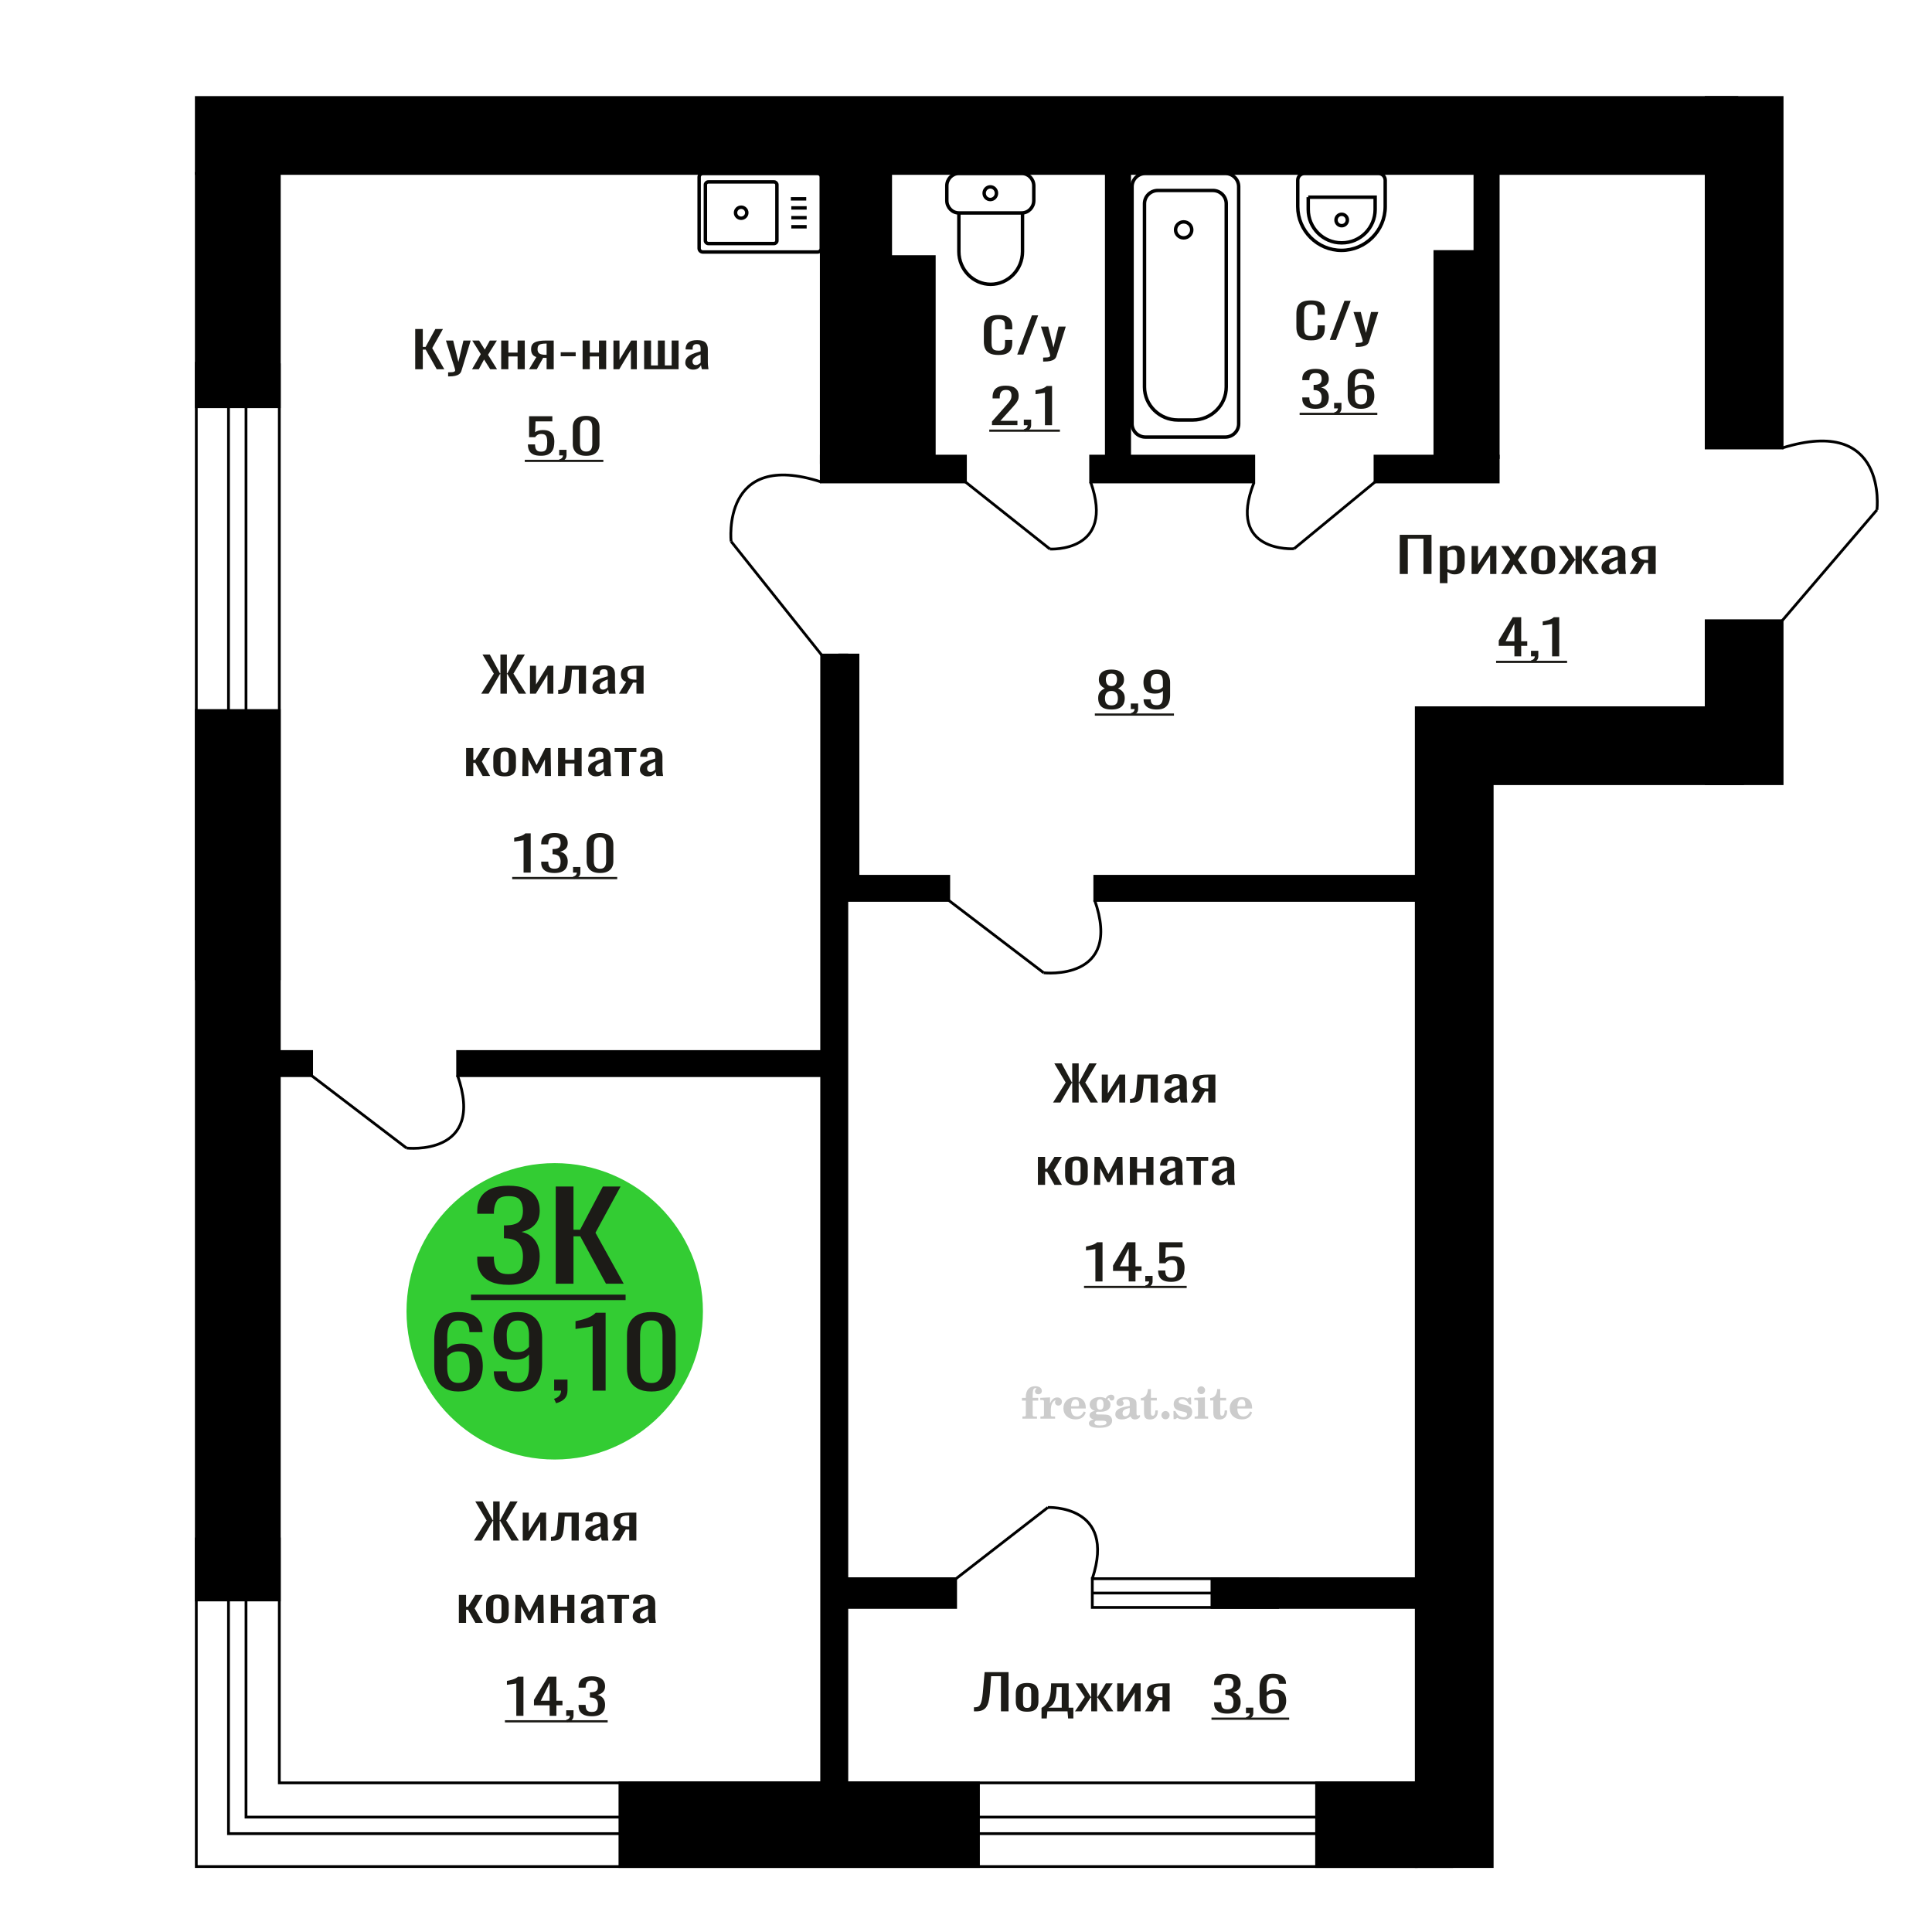 <?xml version="1.0" encoding="UTF-8"?>
<!DOCTYPE svg PUBLIC "-//W3C//DTD SVG 1.1//EN" "http://www.w3.org/Graphics/SVG/1.1/DTD/svg11.dtd">
<!-- Creator: CorelDRAW 2019 -->
<svg xmlns="http://www.w3.org/2000/svg" xml:space="preserve" width="140mm" height="140mm" version="1.1" style="shape-rendering:geometricPrecision; text-rendering:geometricPrecision; image-rendering:optimizeQuality; fill-rule:evenodd; clip-rule:evenodd"
viewBox="0 0 14000 14000"
 xmlns:xlink="http://www.w3.org/1999/xlink">
 <defs>
  <style type="text/css">
   <![CDATA[
    .str0 {stroke:black;stroke-width:25;stroke-miterlimit:22.926}
    .str1 {stroke:black;stroke-width:20;stroke-miterlimit:22.926}
    .fil1 {fill:none}
    .fil5 {fill:black}
    .fil2 {fill:#1C1B17}
    .fil3 {fill:#33CC33}
    .fil0 {fill:#1C1B17;fill-rule:nonzero}
    .fil4 {fill:#CCCCCC;fill-rule:nonzero}
   ]]>
  </style>
 </defs>
 <g id="Слой_x0020_1">
  <path class="fil0" d="M9500.49 2466.44c-27.97,0 -49.68,-4.2 -65.13,-12.61 -15.44,-8.41 -26.17,-19.74 -32.2,-33.99 -6.01,-14.26 -9.02,-30.14 -9.02,-47.66l0 -100.23c0,-19.16 3.01,-35.86 9.02,-50.11 6.03,-14.25 16.76,-25.29 32.2,-33.12 15.45,-7.83 37.16,-11.74 65.13,-11.74 24.7,0 44.3,3.27 58.78,9.81 14.46,6.54 24.87,15.89 31.21,28.04 6.34,12.15 9.52,26.75 9.52,43.8l0 22.43 -52.2 0 0 -19.97c0,-10.52 -0.74,-19.8 -2.2,-27.86 -1.46,-8.06 -5.44,-14.31 -11.94,-18.75 -6.52,-4.44 -17.4,-6.66 -32.69,-6.66 -15.61,0 -26.99,2.39 -34.14,7.18 -7.16,4.79 -11.79,11.57 -13.91,20.33 -2.11,8.76 -3.17,18.98 -3.17,30.66l0 112.49c0,14.25 1.63,25.53 4.88,33.82 3.25,8.29 8.62,14.19 16.1,17.7 7.47,3.5 17.56,5.25 30.24,5.25 14.95,0 25.68,-2.39 32.2,-7.18 6.5,-4.79 10.56,-11.39 12.19,-19.8 1.63,-8.41 2.44,-18.22 2.44,-29.44l0 -21.02 52.2 0 0 21.02c0,17.29 -2.94,32.54 -8.79,45.74 -5.86,13.2 -15.93,23.48 -30.24,30.84 -14.31,7.35 -34.47,11.03 -60.48,11.03z"/>
  <polygon id="1" class="fil0" points="9636.09,2463.29 9742.44,2179.43 9787.8,2179.43 9680.97,2463.29 "/>
  <path id="2" class="fil0" d="M9823.89 2514.1l0 -28.73c12.68,0 22.76,-0.41 30.25,-1.23 7.48,-0.82 12.85,-2.34 16.09,-4.55 3.26,-2.22 4.89,-5.32 4.89,-9.29 0,-2.1 -1.14,-6.78 -3.43,-14.02 -2.27,-7.24 -4.7,-14.95 -7.3,-23.13l-56.59 -172.41 52.67 0 38.06 151.39 36.58 -151.39 52.69 0 -67.32 213.76c-2.94,9.82 -8.3,17.58 -16.1,23.31 -7.8,5.72 -17.81,9.87 -30,12.44 -12.19,2.57 -26.91,3.85 -44.14,3.85l-6.35 0z"/>
  <path class="fil1 str0" d="M6948.38 1256.86l455.64 0c48.01,0 87.28,40.38 87.28,89.74l0 106.69c0,49.36 -39.27,89.74 -87.28,89.74l-455.64 0c-48,0 -87.28,-40.38 -87.28,-89.74l0 -106.69c0,-49.36 39.28,-89.74 87.28,-89.74zm0 286.17l461.09 0 0 280.18c0,130.36 -103.74,237.02 -230.54,237.02l-0.01 0c-126.79,0 -230.54,-106.66 -230.54,-237.02l0 -280.18zm227.82 -189.02c24.67,0 44.68,20.57 44.68,45.94 0,25.37 -20.01,45.93 -44.68,45.93 -24.68,0 -44.68,-20.56 -44.68,-45.93 0,-25.37 20,-45.94 44.68,-45.94z"/>
  <path class="fil0" d="M9532.37 2962.38c-21.22,0 -38.92,-2.92 -53.07,-8.76 -14.16,-5.84 -24.78,-14.25 -31.85,-25.23 -7.08,-10.98 -10.62,-23.95 -10.62,-38.9l0 -9.46 51.14 0c0,0.94 0,1.93 0,2.98 0,1.05 0,2.16 0,3.33 0.33,8.41 1.7,16 4.11,22.78 2.42,6.77 6.76,12.15 13.02,16.12 6.28,3.97 15.37,5.95 27.27,5.95 12.55,0 22.04,-2.16 28.47,-6.48 6.43,-4.32 10.78,-10.45 13.03,-18.4 2.26,-7.94 3.38,-17.05 3.38,-27.33 0,-14.95 -3.78,-27.16 -11.34,-36.62 -7.56,-9.46 -20.84,-14.66 -39.81,-15.6 -0.96,-0.23 -2.18,-0.35 -3.62,-0.35 -1.45,0 -2.66,0 -3.62,0l0 -37.49c0.96,0 2.09,0 3.38,0 1.29,0 2.41,0 3.38,0 18.34,-0.47 31.52,-3.98 39.56,-10.52 8.05,-6.54 12.07,-17.4 12.07,-32.59 0,-12.85 -2.98,-23.13 -8.93,-30.84 -5.95,-7.71 -17.78,-11.56 -35.46,-11.56 -17.69,0 -29.44,4.26 -35.24,12.79 -5.78,8.53 -9,19.45 -9.65,32.77 0,0.93 0,1.92 0,2.97 0,1.06 0,2.05 0,2.98l-51.14 0 0 -9.46c0,-15.18 3.54,-28.15 10.62,-38.9 7.07,-10.74 17.77,-19.04 32.08,-24.88 14.32,-5.84 32.1,-8.76 53.33,-8.76 21.55,0 39.4,2.92 53.55,8.76 14.16,5.84 24.77,14.19 31.85,25.06 7.08,10.86 10.62,23.89 10.62,39.07 0,17.06 -5.07,30.72 -15.2,41 -10.14,10.28 -23.73,17.29 -40.78,21.03 11.91,2.57 21.97,7.01 30.16,13.32 8.21,6.3 14.57,14.31 19.07,24 4.5,9.7 6.75,20.97 6.75,33.82 0,16.82 -3.21,31.48 -9.65,43.98 -6.44,12.5 -16.72,22.19 -30.88,29.09 -14.15,6.89 -32.81,10.33 -55.98,10.33z"/>
  <path id="1" class="fil0" d="M9675.21 3005.14l-8.2 -16.12c8.69,-2.11 15.51,-5.78 20.5,-11.04 4.98,-5.26 7.48,-11.51 7.48,-18.75l-27.5 0 0 -40.3 53.08 0 0 39.6c0,12.38 -3.7,22.25 -11.1,29.61 -7.41,7.36 -18.82,13.03 -34.26,17z"/>
  <path id="2" class="fil0" d="M9861.95 2962.38c-22.52,0 -40.86,-4.14 -55.02,-12.44 -14.15,-8.29 -24.52,-19.5 -31.11,-33.64 -6.6,-14.13 -9.89,-29.84 -9.89,-47.13l0 -95.67c0,-18.46 2.89,-35.28 8.67,-50.47 5.8,-15.18 15.69,-27.33 29.69,-36.44 13.99,-9.11 33.21,-13.67 57.66,-13.67 20.26,0 37.39,2.69 51.38,8.06 14.01,5.37 24.78,13.2 32.34,23.48 7.56,10.28 11.51,22.78 11.82,37.5 0,0.46 0.09,1.11 0.25,1.92 0.15,0.82 0.24,1.58 0.24,2.28l-52.12 0c0,-13.78 -3.06,-24.29 -9.17,-31.54 -6.1,-7.24 -17.68,-10.86 -34.74,-10.86 -9.33,0 -17.37,2.16 -24.13,6.48 -6.76,4.32 -11.81,10.92 -15.2,19.8 -3.37,8.88 -5.07,20.33 -5.07,34.35l0 43.1c5.15,-5.84 12.48,-10.57 21.96,-14.19 9.49,-3.62 21.15,-5.44 34.98,-5.44 21.56,0 38.44,3.39 50.67,10.17 12.23,6.77 20.92,16.29 26.05,28.56 5.15,12.26 7.73,26.69 7.73,43.28 0,17.05 -3.21,32.59 -9.65,46.61 -6.43,14.01 -16.73,25.17 -30.89,33.46 -14.15,8.3 -32.96,12.44 -56.45,12.44zm0 -31.19c11.58,0 20.59,-2.39 27.03,-7.18 6.43,-4.79 11.01,-11.15 13.75,-19.1 2.73,-7.94 4.09,-16.59 4.09,-25.93 0,-11.21 -0.72,-21.61 -2.16,-31.19 -1.45,-9.58 -5.23,-17.23 -11.35,-22.95 -6.11,-5.73 -16.56,-8.59 -31.36,-8.59 -7.08,0 -13.51,0.93 -19.3,2.8 -5.79,1.87 -10.78,4.27 -14.96,7.19 -4.19,2.92 -7.56,6.01 -10.14,9.28l0 42.41c0,9.58 1.38,18.45 4.1,26.63 2.74,8.18 7.33,14.66 13.76,19.45 6.43,4.79 15.29,7.18 26.54,7.18z"/>
  <polygon id="3" class="fil2" points="9417.53,2991.09 9980.65,2991.09 9980.65,3007.02 9417.53,3007.02 "/>
  <circle class="fil3" cx="4019.72" cy="9502.33" r="1073.98"/>
  <path class="fil0" d="M3321.69 10083.42c-41.04,0 -74.45,-8.25 -100.25,-24.75 -25.81,-16.49 -44.7,-38.8 -56.73,-66.92 -12.02,-28.12 -18.02,-59.38 -18.02,-93.77l0 -190.33c0,-36.72 5.27,-70.18 15.82,-100.39 10.56,-30.21 28.58,-54.38 54.09,-72.51 25.5,-18.12 60.54,-27.19 105.09,-27.19 36.94,0 68.16,5.35 93.66,16.04 25.51,10.69 45.15,26.26 58.93,46.71 13.77,20.45 20.96,45.31 21.54,74.59 0,0.93 0.15,2.21 0.44,3.84 0.29,1.63 0.44,3.14 0.44,4.53l-94.97 0c0,-27.42 -5.58,-48.34 -16.71,-62.74 -11.14,-14.41 -32.25,-21.62 -63.33,-21.62 -17,0 -31.66,4.3 -43.97,12.9 -12.32,8.6 -21.55,21.73 -27.71,39.39 -6.15,17.66 -9.23,40.44 -9.23,68.32l0 85.76c9.39,-11.62 22.72,-21.04 40.01,-28.24 17.31,-7.2 38.55,-10.81 63.77,-10.81 39.28,0 70.06,6.74 92.34,20.22 22.28,13.48 38.11,32.42 47.49,56.82 9.39,24.4 14.07,53.1 14.07,86.1 0,33.93 -5.86,64.84 -17.59,92.73 -11.73,27.88 -30.49,50.08 -56.28,66.57 -25.8,16.5 -60.1,24.75 -102.9,24.75zm0 -62.04c21.1,0 37.53,-4.77 49.25,-14.3 11.73,-9.52 20.08,-22.19 25.06,-37.99 4.99,-15.8 7.48,-33 7.48,-51.59 0,-22.31 -1.32,-42.99 -3.96,-62.05 -2.63,-19.06 -9.52,-34.28 -20.66,-45.66 -11.14,-11.39 -30.2,-17.09 -57.17,-17.09 -12.89,0 -24.62,1.86 -35.17,5.58 -10.56,3.72 -19.64,8.48 -27.27,14.29 -7.62,5.81 -13.78,11.97 -18.47,18.48l0 84.36c0,19.05 2.5,36.71 7.48,52.98 4.98,16.27 13.33,29.17 25.07,38.69 11.71,9.53 27.85,14.3 48.36,14.3z"/>
  <path id="1" class="fil0" d="M3753.51 10083.42c-36.93,0 -68.46,-5.46 -94.54,-16.38 -26.09,-10.92 -45.88,-26.84 -59.37,-47.76 -13.48,-20.91 -20.52,-46.24 -21.1,-75.99 0,-0.93 0,-1.97 0,-3.13 0,-1.17 0,-2.21 0,-3.14l94.1 0c0,26.96 5.56,47.75 16.7,62.4 11.14,14.64 32.84,21.96 65.08,21.96 17.6,0 32.26,-4.3 43.98,-12.9 11.73,-8.6 20.52,-21.85 26.39,-39.74 5.86,-17.89 8.79,-40.55 8.79,-67.97l0 -85.76c-8.79,11.62 -21.84,21.04 -39.13,28.24 -17.31,7.2 -38.86,10.81 -64.65,10.81 -39.28,0 -70.06,-6.86 -92.34,-20.57 -22.28,-13.71 -37.96,-32.77 -47.05,-57.17 -9.09,-24.4 -13.63,-52.87 -13.63,-85.4 0,-34.4 5.86,-65.42 17.59,-93.07 11.72,-27.66 30.63,-49.62 56.73,-65.89 26.08,-16.26 60.23,-24.4 102.45,-24.4 41.04,0 74.45,8.25 100.25,24.75 25.8,16.5 44.71,38.69 56.73,66.58 12.02,27.89 18.02,59.03 18.02,93.42l0 189.63c0,36.26 -5.27,69.72 -15.83,100.39 -10.54,30.68 -28.43,55.2 -53.64,73.56 -25.21,18.36 -60.39,27.53 -105.53,27.53zm0 -285.84c20.51,0 37.23,-4.06 50.13,-12.2 12.89,-8.13 22.86,-17.08 29.9,-26.84l0 -83.66c0,-19.52 -2.35,-37.3 -7.04,-53.33 -4.69,-16.04 -12.89,-28.82 -24.62,-38.34 -11.72,-9.53 -27.86,-14.3 -48.37,-14.3 -20.52,0 -36.8,4.88 -48.82,14.64 -12.01,9.76 -20.51,22.43 -25.49,38 -4.98,15.57 -7.48,32.65 -7.48,51.24 0,22.31 1.32,42.99 3.96,62.05 2.64,19.06 9.67,34.28 21.1,45.66 11.43,11.39 30.34,17.08 56.73,17.08z"/>
  <path id="2" class="fil0" d="M4029.66 10168.48l-14.95 -32.07c15.83,-4.18 28.28,-11.5 37.38,-21.96 9.08,-10.46 13.62,-22.89 13.62,-37.3l-50.13 0 0 -80.17 96.74 0 0 78.78c0,24.63 -6.74,44.27 -20.22,58.91 -13.49,14.64 -34.3,25.91 -62.44,33.81z"/>
  <path id="3" class="fil0" d="M4294.37 10077.15l0 -467.1c-0.59,0.46 -7.19,1.86 -19.79,4.18 -12.6,2.32 -26.82,4.65 -42.65,6.97 -15.83,2.32 -29.91,4.42 -42.22,6.28 -12.31,1.85 -18.76,2.78 -19.34,2.78l0 -56.47c9.97,-1.86 21.55,-4.41 34.73,-7.67 13.19,-3.25 26.68,-7.2 40.45,-11.85 13.79,-4.65 26.97,-10.46 39.59,-17.43 12.6,-6.97 23.3,-15.1 32.09,-24.4l71.23 0 0 564.71 -94.09 0z"/>
  <path id="4" class="fil0" d="M4720.03 10083.42c-40.46,0 -73.74,-7.2 -99.82,-21.61 -26.09,-14.41 -45.44,-34.16 -58.04,-59.26 -12.62,-25.1 -18.91,-53.68 -18.91,-85.75l0 -243.31c0,-33 6.15,-61.93 18.47,-86.8 12.31,-24.86 31.51,-44.27 57.59,-58.21 26.09,-13.95 59.66,-20.92 100.71,-20.92 41.03,0 74.45,6.97 100.24,20.92 25.8,13.94 44.86,33.35 57.17,58.21 12.31,24.87 18.47,53.8 18.47,86.8l0 243.31c0,32.54 -6.31,61.35 -18.91,86.45 -12.6,25.1 -31.8,44.74 -57.6,58.91 -25.79,14.18 -58.92,21.26 -99.37,21.26zm0 -61.35c22.27,0 39.13,-5.11 50.55,-15.33 11.45,-10.23 19.36,-23.36 23.76,-39.39 4.39,-16.04 6.6,-32.66 6.6,-49.85l0 -244.71c0,-18.12 -2.06,-35.21 -6.16,-51.24 -4.11,-16.04 -11.88,-28.93 -23.31,-38.69 -11.43,-9.76 -28.59,-14.64 -51.44,-14.64 -22.87,0 -40.17,4.88 -51.9,14.64 -11.72,9.76 -19.64,22.65 -23.74,38.69 -4.1,16.03 -6.16,33.12 -6.16,51.24l0 244.71c0,17.19 2.2,33.81 6.6,49.85 4.39,16.03 12.6,29.16 24.62,39.39 12.03,10.22 28.88,15.33 50.58,15.33z"/>
  <path class="fil0" d="M3683.62 9310.21c-50.05,0 -91.77,-7.25 -125.14,-21.74 -33.35,-14.5 -58.38,-35.37 -75.07,-62.61 -16.68,-27.25 -25.03,-59.42 -25.03,-96.52l0 -23.48 120.59 0c0,2.32 0,4.78 0,7.39 0,2.61 0,5.36 0,8.26 0.76,20.87 3.98,39.71 9.67,56.52 5.69,16.81 15.92,30.15 30.71,40 14.79,9.86 36.21,14.78 64.27,14.78 29.58,0 51.95,-5.36 67.11,-16.08 15.18,-10.73 25.41,-25.94 30.72,-45.66 5.31,-19.71 7.96,-42.31 7.96,-67.82 0,-37.1 -8.9,-67.39 -26.73,-90.87 -17.82,-23.48 -49.1,-36.38 -93.85,-38.7 -2.28,-0.58 -5.12,-0.87 -8.53,-0.87 -3.42,0 -6.25,0 -8.53,0l0 -93.04c2.28,0 4.93,0 7.97,0 3.03,0 5.67,0 7.95,0 43.23,-1.16 74.33,-9.86 93.29,-26.09 18.95,-16.23 28.43,-43.19 28.43,-80.87 0,-31.88 -7.01,-57.39 -21.04,-76.52 -14.03,-19.13 -41.9,-28.7 -83.61,-28.7 -41.72,0 -69.4,10.58 -83.04,31.74 -13.66,21.16 -21.23,48.26 -22.75,81.31 0,2.32 0,4.78 0,7.39 0,2.61 0,5.07 0,7.39l-120.59 0 0 -23.48c0,-37.68 8.35,-69.85 25.03,-96.52 16.69,-26.67 41.9,-47.25 75.65,-61.74 33.75,-14.49 75.65,-21.74 125.7,-21.74 50.81,0 92.89,7.25 126.27,21.74 33.37,14.49 58.39,35.22 75.07,62.17 16.68,26.96 25.03,59.28 25.03,96.96 0,42.32 -11.95,76.23 -35.83,101.74 -23.89,25.51 -55.93,42.9 -96.13,52.18 28.06,6.37 51.77,17.39 71.1,33.04 19.34,15.65 34.31,35.51 44.94,59.56 10.61,24.06 15.92,52.03 15.92,83.92 0,41.74 -7.59,78.11 -22.75,109.13 -15.16,31.01 -39.43,55.07 -72.8,72.17 -33.37,17.11 -77.35,25.66 -131.96,25.66z"/>
  <polygon id="1" class="fil0" points="4027.15,9302.38 4027.15,8598.03 4155.69,8598.03 4155.69,8911.07 4203.48,8911.07 4368.41,8598.03 4496.97,8598.03 4314.95,8932.81 4519.71,9302.38 4391.17,9302.38 4204.62,8958.9 4155.69,8958.9 4155.69,9302.38 "/>
  <polygon id="2" class="fil2" points="3412.88,9381.43 4533.36,9381.43 4533.36,9420.96 3412.88,9420.96 "/>
  <path class="fil4" d="M7405.43 10149.48l0 -20 28.15 0 0 -6.35c0,-24.71 5.87,-43.87 17.67,-57.58 11.8,-13.7 28.37,-20.53 49.64,-20.53 14.92,0 26.72,3.07 35.45,9.16 8.74,6.08 13.13,14.28 13.13,24.6 0,7.68 -2.33,13.71 -6.99,18.1 -4.65,4.39 -11.11,6.56 -19.42,6.56 -6.82,0 -12.38,-2.01 -16.67,-6.03 -4.28,-4.02 -6.45,-9.21 -6.45,-15.5 0,-6.62 2.96,-12.49 8.94,-17.68 1.22,-1.22 1.85,-2.01 1.85,-2.33 0,-1.11 -0.53,-1.96 -1.53,-2.43 -1.06,-0.53 -2.75,-0.8 -5.13,-0.8 -7.89,0 -13.34,4.03 -16.36,12.02 -3.07,7.99 -4.6,24.23 -4.6,48.73l0 10.06 39.95 0 0 20 -39.95 0 0 102.87c0,4.66 0.95,7.83 2.91,9.52 1.96,1.7 5.72,2.54 11.27,2.54l16.94 0 0 15.88 -105.41 0 0 -15.88 13.91 -0.31c4.24,-0.21 7.09,-1.11 8.63,-2.81 1.48,-1.64 2.22,-4.6 2.22,-8.94l0 -102.87 -28.15 0z"/>
  <path id="1" class="fil4" d="M7539.31 10280.29l0 -15.88 14.87 -0.31c4.34,-0.32 7.25,-1.27 8.68,-2.86 1.43,-1.59 2.17,-4.55 2.17,-8.89l0 -95.04c0,-5.08 -1.11,-8.47 -3.39,-10.11 -2.27,-1.64 -6.98,-2.48 -14.13,-2.48 -0.95,0 -2.48,0.05 -4.6,0.16 -2.12,0.1 -3.7,0.15 -4.87,0.15l0 -15.55 70.75 -3.5 0 43.71c6.25,-14.34 13.65,-25.18 22.39,-32.49 8.67,-7.25 18.46,-10.9 29.42,-10.9 10.16,0 18.41,2.86 24.76,8.52 6.35,5.72 9.53,12.97 9.53,21.86 0,8.67 -2.33,15.61 -7.04,20.85 -4.71,5.23 -10.9,7.83 -18.57,7.83 -7.15,0 -12.97,-2.28 -17.47,-6.88 -4.49,-4.61 -6.77,-10.59 -6.77,-17.94 0,-2.91 0.48,-5.56 1.43,-8.04 0.9,-2.49 2.38,-4.87 4.34,-7.15 -11.8,3.81 -20.75,12.01 -26.94,24.5 -6.19,12.49 -9.31,28.79 -9.31,48.84l0 33.66c0,4.34 0.74,7.3 2.22,8.94 1.54,1.7 4.39,2.6 8.63,2.81l20.27 0.31 0 15.88 -106.37 0z"/>
  <path id="2" class="fil4" d="M7853.69 10227.9l13.97 6.67c-4.97,16.62 -13.65,29.26 -26.09,37.89 -12.48,8.62 -28.31,12.91 -47.51,12.91 -26.36,0 -47.58,-7.41 -63.77,-22.17 -16.14,-14.77 -24.23,-34.13 -24.23,-58.1 0,-23.92 8.04,-43.4 24.07,-58.32 16.09,-14.92 37.1,-22.38 63.03,-22.38 23.65,0 42.01,6.82 55.14,20.53 13.12,13.65 19.68,32.86 19.68,57.52l0 4.18 -106.68 0 0 2.17c0,18.36 3.7,32.23 11.06,41.59 7.41,9.37 18.41,14.02 32.97,14.02 10.63,0 20,-3.06 28.04,-9.2 8.1,-6.14 14.87,-15.24 20.32,-27.31zm-92.39 -37.78l48.79 0c3.33,0 5.66,-0.74 6.98,-2.17 1.33,-1.43 2.02,-4.07 2.02,-7.94 0,-13.65 -2.07,-23.6 -6.14,-29.79 -4.08,-6.19 -10.48,-9.31 -19.26,-9.31 -10.11,0 -17.84,4.07 -23.18,12.17 -5.29,8.15 -8.36,20.48 -9.21,37.04z"/>
  <path id="3" class="fil4" d="M7926.29 10286.06c-10.26,-2.59 -17.99,-6.41 -23.23,-11.54 -5.23,-5.13 -7.83,-11.43 -7.83,-19 0,-8.36 3.44,-15.24 10.37,-20.69 6.94,-5.39 16.94,-9.1 29.96,-11.06 -12.81,-3.43 -22.55,-9.04 -29.27,-16.93 -6.72,-7.83 -10.1,-17.41 -10.1,-28.68 0,-16.09 6.82,-29.21 20.47,-39.26 13.66,-10.11 31.49,-15.14 53.5,-15.14 7.78,0 15.08,0.8 22.02,2.33 6.93,1.54 13.65,3.86 20.16,6.93l5.45 -7.88c4.23,-6.03 9.31,-10.64 15.18,-13.92 5.88,-3.28 12.02,-4.92 18.42,-4.92 7.04,0 12.75,2.01 17.2,6.03 4.44,4.08 6.67,9.26 6.67,15.56 0,6.19 -1.7,11.27 -5.14,15.13 -3.38,3.87 -7.83,5.82 -13.28,5.82 -3.76,0 -6.93,-0.79 -9.63,-2.38 -2.7,-1.64 -4.87,-4.07 -6.51,-7.35 -0.63,-1.27 -1,-2.81 -1.22,-4.66 -0.31,-2.59 -1.43,-3.91 -3.28,-4.02 -1.85,0 -3.91,0.9 -6.19,2.7 -2.27,1.8 -4.13,4.07 -5.55,6.82 7.83,5.4 13.54,11.17 17.14,17.36 3.6,6.25 5.4,13.39 5.4,21.43 0,16.14 -6.56,28.79 -19.63,37.94 -13.07,9.16 -31.23,13.76 -54.46,13.76 -1.95,0 -4.71,-0.1 -8.25,-0.32 -3.49,-0.21 -6.03,-0.31 -7.57,-0.31 -4.87,0 -8.68,0.9 -11.37,2.75 -2.76,1.8 -4.13,4.29 -4.13,7.46 0,3.65 1.21,6.19 3.65,7.62 2.43,1.43 6.67,2.17 12.75,2.17l23.02 0c12.07,0 22.6,0.37 31.54,1.16 8.99,0.8 15.13,1.8 18.57,3.02 8.68,3.12 15.45,8.26 20.32,15.5 4.87,7.25 7.31,15.62 7.31,25.09 0,16.72 -7.94,29.58 -23.82,38.57 -15.87,9 -38.63,13.5 -68.31,13.5 -25.24,0 -44.24,-2.75 -56.99,-8.2 -12.76,-5.51 -19.16,-13.66 -19.16,-24.5 0,-7.15 3.12,-13.08 9.31,-17.89 6.19,-4.82 15.03,-8.15 26.51,-10zm15.62 8.84c-4.03,1.64 -6.88,3.54 -8.58,5.66 -1.69,2.11 -2.54,4.87 -2.54,8.31 0,6.93 3.02,12.06 9,15.34 5.98,3.33 15.29,4.98 27.94,4.98 17.14,0 29.84,-1.59 38.05,-4.71 8.2,-3.18 12.33,-8.05 12.33,-14.72 0,-5.23 -2.23,-9.04 -6.67,-11.37 -4.45,-2.33 -12.07,-3.49 -22.86,-3.49l-46.67 0zm5.39 -117.59c0,13.07 1.96,22.6 5.88,28.58 3.97,5.98 10.1,8.99 18.52,8.99 8.46,0 14.71,-3.01 18.78,-9.1 4.02,-6.03 6.04,-15.5 6.04,-28.47 0,-12.7 -2.02,-22.12 -6.04,-28.2 -4.07,-6.09 -10.32,-9.16 -18.78,-9.16 -8.42,0 -14.55,3.07 -18.52,9.16 -3.92,6.08 -5.88,15.5 -5.88,28.2z"/>
  <path id="4" class="fil4" d="M8186.43 10203.45c-18.79,3.02 -32.17,7.47 -40.11,13.34 -7.99,5.87 -11.96,14.13 -11.96,24.82 0,6.51 1.8,11.64 5.34,15.5 3.55,3.81 8.37,5.72 14.35,5.72 9.78,0 17.67,-3.65 23.54,-10.96 5.88,-7.3 8.84,-17.3 8.84,-30l0 -18.42zm49.21 40.22c0,5.08 0.9,8.68 2.7,10.85 1.8,2.17 4.76,3.23 8.79,3.23 1.85,0 3.96,-0.53 6.35,-1.64 2.38,-1.06 3.86,-1.59 4.49,-1.59 1.22,0 2.23,0.37 2.97,1.22 0.68,0.84 1.06,2.01 1.06,3.59 0,6.62 -3.76,12.65 -11.33,18.16 -7.57,5.45 -16.61,8.2 -27.15,8.2 -7.88,0 -14.6,-2.07 -20.16,-6.25 -5.61,-4.18 -8.89,-9.57 -9.94,-16.14 -8.68,7.09 -18.53,12.6 -29.53,16.51 -11.01,3.92 -22.33,5.88 -34.03,5.88 -15.18,0 -26.99,-3.28 -35.35,-9.9 -8.36,-6.61 -12.54,-15.93 -12.54,-27.94 0,-15.98 8.42,-28.84 25.19,-38.47 16.78,-9.68 43.34,-16.93 79.59,-21.8l0 -17.25c0,-11.17 -2.22,-19.05 -6.67,-23.71 -4.44,-4.65 -11.85,-6.98 -22.17,-6.98 -6.72,0 -12.38,1.11 -16.94,3.33 -4.6,2.22 -6.93,4.82 -6.93,7.67 0,0.74 1.38,2.86 4.13,6.41 2.75,3.49 4.13,7.41 4.13,11.8 0,5.98 -2.33,10.79 -7.04,14.5 -4.71,3.65 -10.85,5.5 -18.36,5.5 -7.68,0 -14.03,-2.22 -19.11,-6.67 -5.02,-4.44 -7.56,-10 -7.56,-16.72 0,-13.23 6.35,-23.49 19.05,-30.8 12.75,-7.25 30.69,-10.9 53.97,-10.9 13.02,0 24.45,1.33 34.35,3.97 9.84,2.59 17.99,6.51 24.39,11.64 5.08,3.97 8.63,8.42 10.64,13.44 2.01,4.98 3.01,12.65 3.01,22.97l0 67.89z"/>
  <path id="5" class="fil4" d="M8389.48 10220.28c0,0.74 0.1,1.85 0.26,3.34 0.16,1.48 0.21,2.59 0.21,3.33 0,18.57 -4.92,33.07 -14.76,43.5 -9.9,10.37 -23.6,15.56 -41.12,15.56 -15.98,0 -27.36,-3.76 -34.08,-11.33 -6.72,-7.51 -10.05,-20.8 -10.05,-39.85l0 -86.62 -22.86 0 0 -17.04c15.72,-1 27.94,-7.14 36.62,-18.31 8.68,-11.16 13.44,-26.93 14.29,-47.2l21.8 0 0 63.82 42.86 0 0 18.73 -42.86 0 0 84.14c0,10.74 1,17.88 2.96,21.38 1.96,3.54 5.4,5.29 10.37,5.29 6.09,0 10.69,-3.23 13.87,-9.63 3.12,-6.41 4.87,-16.09 5.18,-29.11l17.31 0z"/>
  <path id="6" class="fil4" d="M8445.62 10225.04c8.05,0 15.03,2.92 20.91,8.79 5.87,5.82 8.83,12.8 8.83,20.95 0,8.21 -2.91,15.24 -8.78,21.12 -5.82,5.87 -12.81,8.84 -20.96,8.84 -8.09,0 -15.02,-2.97 -20.85,-8.84 -5.87,-5.88 -8.78,-12.91 -8.78,-21.12 0,-8.04 2.96,-15.02 8.84,-20.9 5.87,-5.87 12.8,-8.84 20.79,-8.84z"/>
  <path id="7" class="fil4" d="M8503.3 10224.41l13.71 0c6.51,14.39 14.76,25.4 24.76,33.02 10.06,7.62 21.22,11.43 33.61,11.43 8.09,0 14.49,-1.8 19.2,-5.34 4.77,-3.6 7.15,-8.37 7.15,-14.4 0,-5.4 -2.07,-9.52 -6.25,-12.43 -4.18,-2.91 -13.07,-5.77 -26.72,-8.58 -23.44,-4.49 -39.95,-10.84 -49.53,-18.94 -9.58,-8.1 -14.34,-19.42 -14.34,-33.97 0,-16.14 5.34,-28.63 16.03,-37.47 10.69,-8.89 25.88,-13.33 45.51,-13.33 7.3,0 14.29,0.9 20.8,2.75 6.56,1.85 12.54,4.5 17.94,7.99l12.43 -8.52 13.07 0 1.54 50.8 -14.92 0c-5.56,-11.91 -12.76,-21.27 -21.54,-27.99 -8.79,-6.72 -18.21,-10.11 -28.31,-10.11 -7.68,0 -13.92,1.69 -18.73,5.13 -4.87,3.44 -7.31,7.73 -7.31,12.91 0,9.85 12.54,16.99 37.57,21.44 3.02,0.52 5.35,0.95 6.99,1.27 17.67,3.28 31.01,9.26 39.9,17.93 8.89,8.68 13.33,19.95 13.33,33.77 0,16.66 -5.61,29.84 -16.82,39.58 -11.22,9.79 -26.52,14.66 -45.94,14.66 -8.67,0 -16.93,-1.01 -24.66,-3.07 -7.77,-2.07 -14.76,-5.03 -21.11,-8.95l-13.65 9.48 -12.75 0 -0.96 -59.06z"/>
  <path id="8" class="fil4" d="M8676.92 10073.91c0,-7.88 2.7,-14.55 8.15,-20 5.45,-5.5 12.01,-8.25 19.79,-8.25 7.46,0 13.92,2.75 19.42,8.31 5.45,5.55 8.2,12.17 8.2,19.94 0,7.78 -2.7,14.45 -8.15,20.11 -5.45,5.67 -11.9,8.47 -19.47,8.47 -7.78,0 -14.34,-2.75 -19.79,-8.31 -5.45,-5.55 -8.15,-12.27 -8.15,-20.27zm54.29 178.39c0,4.44 0.74,7.51 2.17,9.1 1.48,1.59 4.39,2.49 8.73,2.7l12.6 0.31 0 15.88 -98.11 0 0 -15.88 13.81 -0.31c4.29,-0.21 7.2,-1.11 8.68,-2.81 1.53,-1.64 2.28,-4.65 2.28,-8.99l0 -95.04c0,-5.03 -1.12,-8.42 -3.39,-10.06 -2.28,-1.64 -6.93,-2.48 -13.97,-2.48 -0.95,0 -2.44,0.05 -4.61,0.16 -2.11,0.1 -3.75,0.15 -5.02,0.15l0 -15.55 76.83 -3.5 0 126.32z"/>
  <path id="9" class="fil4" d="M8891.77 10220.28c0,0.74 0.1,1.85 0.26,3.34 0.16,1.48 0.21,2.59 0.21,3.33 0,18.57 -4.92,33.07 -14.76,43.5 -9.9,10.37 -23.6,15.56 -41.12,15.56 -15.98,0 -27.36,-3.76 -34.08,-11.33 -6.72,-7.51 -10.05,-20.8 -10.05,-39.85l0 -86.62 -22.86 0 0 -17.04c15.72,-1 27.94,-7.14 36.62,-18.31 8.68,-11.16 13.44,-26.93 14.29,-47.2l21.8 0 0 63.82 42.86 0 0 18.73 -42.86 0 0 84.14c0,10.74 1,17.88 2.96,21.38 1.96,3.54 5.4,5.29 10.37,5.29 6.09,0 10.69,-3.23 13.87,-9.63 3.12,-6.41 4.87,-16.09 5.18,-29.11l17.31 0z"/>
  <path id="10" class="fil4" d="M9058.93 10227.9l13.97 6.67c-4.97,16.62 -13.65,29.26 -26.09,37.89 -12.48,8.62 -28.31,12.91 -47.51,12.91 -26.36,0 -47.58,-7.41 -63.77,-22.17 -16.14,-14.77 -24.23,-34.13 -24.23,-58.1 0,-23.92 8.04,-43.4 24.07,-58.32 16.09,-14.92 37.1,-22.38 63.03,-22.38 23.65,0 42.01,6.82 55.14,20.53 13.12,13.65 19.68,32.86 19.68,57.52l0 4.18 -106.68 0 0 2.17c0,18.36 3.7,32.23 11.06,41.59 7.41,9.37 18.41,14.02 32.97,14.02 10.63,0 20,-3.06 28.04,-9.2 8.1,-6.14 14.87,-15.24 20.32,-27.31zm-92.39 -37.78l48.79 0c3.33,0 5.66,-0.74 6.98,-2.17 1.33,-1.43 2.02,-4.07 2.02,-7.94 0,-13.65 -2.07,-23.6 -6.14,-29.79 -4.08,-6.19 -10.48,-9.31 -19.26,-9.31 -10.11,0 -17.84,4.07 -23.18,12.17 -5.29,8.15 -8.36,20.48 -9.21,37.04z"/>
  <polygon class="fil0" points="3008.79,2675.53 3008.79,2384.12 3063.79,2384.12 3063.79,2513.63 3084.23,2513.63 3154.82,2384.12 3209.82,2384.12 3131.94,2522.63 3219.56,2675.53 3164.54,2675.53 3084.72,2533.42 3063.79,2533.42 3063.79,2675.53 "/>
  <path id="1" class="fil0" d="M3247.29 2727.7l0 -29.5c12.65,0 22.72,-0.42 30.19,-1.26 7.45,-0.84 12.81,-2.4 16.06,-4.68 3.24,-2.28 4.87,-5.46 4.87,-9.53 0,-2.16 -1.14,-6.96 -3.41,-14.4 -2.27,-7.43 -4.71,-15.35 -7.31,-23.74l-56.46 -177.01 52.57 0 37.96 155.42 36.52 -155.42 52.56 0 -67.18 219.46c-2.9,10.08 -8.26,18.05 -16.05,23.93 -7.78,5.87 -17.77,10.13 -29.93,12.77 -12.18,2.64 -26.86,3.96 -44.06,3.96l-6.33 0z"/>
  <polygon id="2" class="fil0" points="3420.58,2675.53 3483.86,2566.16 3422.04,2467.58 3471.68,2467.58 3513.06,2533.42 3549.57,2467.58 3600.68,2467.58 3536.42,2570.84 3601.65,2675.53 3552.01,2675.53 3507.71,2605.02 3469.73,2675.53 "/>
  <polygon id="3" class="fil0" points="3631.83,2675.53 3631.83,2467.58 3683.91,2467.58 3683.91,2555.01 3750.6,2555.01 3750.6,2467.58 3802.69,2467.58 3802.69,2675.53 3750.6,2675.53 3750.6,2583.07 3683.91,2583.07 3683.91,2675.53 "/>
  <path id="4" class="fil0" d="M3833.83 2675.53l53.05 -88.14c-9.08,-2.64 -16.46,-6.6 -22.14,-11.88 -5.67,-5.27 -9.81,-11.75 -12.41,-19.42 -2.6,-7.68 -3.9,-16.31 -3.9,-25.91 0,-11.03 1.95,-20.5 5.85,-28.42 3.89,-7.91 10.05,-14.39 18.49,-19.43 8.44,-5.03 19.63,-8.75 33.58,-11.15 13.97,-2.4 31.16,-3.6 51.6,-3.6l54.52 0 0 207.95 -51.59 0 0 -82.03c-5.2,0 -9.58,-0.06 -13.15,-0.18 -3.56,-0.12 -7.46,-0.3 -11.68,-0.54l-46.24 82.75 -55.98 0zm121.2 -104.33c0.65,0 1.71,0 3.17,0 1.46,0 2.35,0 2.68,0l0 -81.67c-0.33,0 -1.22,0 -2.68,0 -1.46,0 -2.36,0 -2.68,0 -15.25,0 -27.34,1.38 -36.26,4.14 -8.93,2.75 -15.18,7.07 -18.74,12.95 -3.57,5.87 -5.36,13.73 -5.36,23.56 0,13.67 4.14,23.87 12.41,30.58 8.28,6.72 24.1,10.2 47.46,10.44z"/>
  <polygon id="5" class="fil0" points="4063.09,2581.63 4063.09,2552.49 4171.64,2552.49 4171.64,2581.63 "/>
  <polygon id="6" class="fil0" points="4221.78,2675.53 4221.78,2467.58 4273.86,2467.58 4273.86,2555.01 4340.55,2555.01 4340.55,2467.58 4392.64,2467.58 4392.64,2675.53 4340.55,2675.53 4340.55,2583.07 4273.86,2583.07 4273.86,2675.53 "/>
  <polygon id="7" class="fil0" points="4445.2,2675.53 4445.2,2467.58 4489.01,2467.58 4489.01,2607.53 4573.71,2467.58 4614.59,2467.58 4614.59,2675.53 4571.76,2675.53 4571.76,2534.5 4487.55,2675.53 "/>
  <polygon id="8" class="fil0" points="4667.64,2675.53 4667.64,2467.58 4717.77,2467.58 4717.77,2648.19 4767.42,2648.19 4767.42,2467.58 4817.57,2467.58 4817.57,2648.19 4867.21,2648.19 4867.21,2467.58 4917.35,2467.58 4917.35,2675.53 "/>
  <path id="9" class="fil0" d="M5022.49 2678.41c-11.03,0 -20.77,-2.34 -29.2,-7.02 -8.44,-4.67 -15.1,-10.67 -19.96,-17.99 -4.87,-7.31 -7.3,-15.05 -7.3,-23.2 0,-12.95 2.92,-23.87 8.76,-32.74 5.84,-8.87 13.87,-16.37 24.09,-22.49 10.23,-6.11 22.06,-11.45 35.54,-16.01 13.46,-4.55 27.66,-8.99 42.59,-13.31l0 -14.75c0,-8.39 -0.65,-15.35 -1.95,-20.86 -1.3,-5.52 -3.97,-9.66 -8.03,-12.42 -4.06,-2.75 -10.14,-4.13 -18.25,-4.13 -7.15,0 -12.9,1.2 -17.28,3.59 -4.39,2.4 -7.55,5.82 -9.5,10.26 -1.95,4.43 -2.91,9.65 -2.91,15.65l0 10.43 -51.6 -1.44c0.65,-23.02 7.79,-39.99 21.42,-50.91 13.62,-10.91 34.71,-16.37 63.27,-16.37 27.92,0 47.71,5.64 59.39,16.91 11.69,11.28 17.52,27.59 17.52,48.93l0 94.98c0,6.48 0.24,12.71 0.73,18.71 0.49,6 1.13,11.57 1.95,16.73 0.81,5.16 1.54,10.01 2.19,14.57l-47.71 0c-0.97,-3.84 -2.19,-8.69 -3.64,-14.57 -1.46,-5.88 -2.51,-11.21 -3.16,-16.01 -3.25,8.15 -9.5,15.77 -18.74,22.84 -9.26,7.08 -21.99,10.62 -38.22,10.62zm20.44 -33.1c5.2,0 10.07,-1.08 14.61,-3.24 4.54,-2.16 8.59,-4.62 12.17,-7.37 3.57,-2.76 6,-4.98 7.3,-6.66l0 -59c-8.12,3.36 -15.73,6.71 -22.88,10.07 -7.14,3.36 -13.38,6.9 -18.74,10.61 -5.35,3.72 -9.57,7.92 -12.66,12.6 -3.07,4.67 -4.61,10.01 -4.61,16.01 0,8.39 2.09,14.99 6.32,19.78 4.22,4.8 10.39,7.2 18.49,7.2z"/>
  <polygon class="fil0" points="10143.16,4159.26 10143.16,3875.4 10373.3,3875.4 10373.3,4159.26 10314.99,4159.26 10314.99,3903.79 10201.47,3903.79 10201.47,4159.26 "/>
  <path id="1" class="fil0" d="M10433.67 4225.84l0 -269.13 55.22 0 0 16.12c6.54,-5.14 14.45,-9.58 23.74,-13.32 9.29,-3.74 20.3,-5.61 33.03,-5.61 15.47,0 27.77,2.75 36.9,8.24 9.11,5.49 15.9,12.38 20.38,20.67 4.47,8.3 7.39,16.71 8.77,25.24 1.37,8.52 2.06,15.82 2.06,21.9l0 49.06c0,14.25 -2.06,27.74 -6.2,40.48 -4.12,12.73 -11.6,23.01 -22.44,30.83 -10.83,7.83 -26.06,11.74 -45.67,11.74 -10.67,0 -20.12,-1.81 -28.38,-5.43 -8.26,-3.62 -15.65,-7.77 -22.19,-12.44l0 81.65 -55.22 0zm94.95 -93.21c9.64,0 16.52,-2.4 20.64,-7.19 4.14,-4.79 6.72,-11.27 7.75,-19.45 1.03,-8.17 1.54,-17.17 1.54,-26.98l0 -49.06c0,-8.41 -0.69,-16.18 -2.06,-23.31 -1.38,-7.12 -4.3,-12.79 -8.77,-16.99 -4.48,-4.21 -11.53,-6.31 -21.16,-6.31 -7.22,0 -14.11,1.05 -20.63,3.15 -6.54,2.11 -12.22,4.56 -17.04,7.36l0 129.67c5.17,2.57 11.01,4.73 17.55,6.48 6.53,1.75 13.93,2.63 22.18,2.63z"/>
  <polygon id="2" class="fil0" points="10663.82,4159.26 10663.82,3956.71 10710.27,3956.71 10710.27,4093.03 10800.06,3956.71 10843.41,3956.71 10843.41,4159.26 10798,4159.26 10798,4021.89 10708.72,4159.26 "/>
  <polygon id="3" class="fil0" points="10876.42,4159.26 10943.51,4052.73 10877.98,3956.71 10930.61,3956.71 10974.47,4020.84 11013.17,3956.71 11067.36,3956.71 10999.24,4057.28 11068.39,4159.26 11015.75,4159.26 10968.79,4090.57 10928.55,4159.26 "/>
  <path id="4" class="fil0" d="M11182.42 4162.06c-22.01,0 -39.39,-3.03 -52.11,-9.11 -12.72,-6.07 -21.76,-14.72 -27.1,-25.93 -5.33,-11.21 -7.99,-24.41 -7.99,-39.6l0 -58.87c0,-15.19 2.66,-28.39 7.99,-39.6 5.34,-11.22 14.38,-19.86 27.1,-25.94 12.72,-6.07 30.1,-9.11 52.11,-9.11 22.03,0 39.32,3.04 51.86,9.11 12.56,6.08 21.5,14.72 26.84,25.94 5.34,11.21 8,24.41 8,39.6l0 58.87c0,15.19 -2.66,28.39 -8,39.6 -5.34,11.21 -14.28,19.86 -26.84,25.93 -12.54,6.08 -29.83,9.11 -51.86,9.11zm0 -27.68c10.68,0 18.16,-2.1 22.46,-6.31 4.3,-4.2 6.87,-9.75 7.73,-16.65 0.87,-6.89 1.29,-14.07 1.29,-21.55l0 -63.43c0,-7.71 -0.42,-14.95 -1.29,-21.72 -0.86,-6.78 -3.43,-12.33 -7.73,-16.65 -4.3,-4.32 -11.78,-6.48 -22.46,-6.48 -10.66,0 -18.23,2.16 -22.71,6.48 -4.46,4.32 -7.12,9.87 -7.99,16.65 -0.86,6.77 -1.28,14.01 -1.28,21.72l0 63.43c0,7.48 0.42,14.66 1.28,21.55 0.87,6.9 3.53,12.45 7.99,16.65 4.48,4.21 12.05,6.31 22.71,6.31z"/>
  <polygon id="5" class="fil0" points="11291.83,4159.26 11366.66,4055.88 11296.48,3956.71 11349.11,3956.71 11412.57,4054.13 11416.71,4054.13 11416.71,3956.71 11462.12,3956.71 11462.12,4054.13 11466.24,4054.13 11529.19,3956.71 11581.83,3956.71 11511.65,4055.88 11586.47,4159.26 11535.39,4159.26 11466.24,4059.74 11462.12,4059.74 11462.12,4159.26 11416.71,4159.26 11416.71,4059.74 11412.06,4059.74 11342.92,4159.26 "/>
  <path id="6" class="fil0" d="M11664.91 4162.06c-11.69,0 -22.01,-2.27 -30.96,-6.83 -8.94,-4.56 -16,-10.4 -21.15,-17.52 -5.17,-7.13 -7.74,-14.66 -7.74,-22.61 0,-12.61 3.09,-23.24 9.29,-31.89 6.18,-8.64 14.69,-15.94 25.53,-21.9 10.84,-5.96 23.4,-11.15 37.68,-15.59 14.27,-4.44 29.32,-8.76 45.15,-12.97l0 -14.37c0,-8.17 -0.69,-14.95 -2.06,-20.32 -1.39,-5.38 -4.22,-9.41 -8.53,-12.09 -4.3,-2.69 -10.75,-4.03 -19.35,-4.03 -7.57,0 -13.66,1.17 -18.32,3.5 -4.63,2.34 -7.99,5.67 -10.05,9.99 -2.06,4.32 -3.1,9.4 -3.1,15.24l0 10.17 -54.7 -1.41c0.69,-22.42 8.26,-38.95 22.71,-49.58 14.44,-10.63 36.81,-15.95 67.08,-15.95 29.59,0 50.57,5.49 62.95,16.47 12.39,10.98 18.59,26.87 18.59,47.66l0 92.52c0,6.31 0.25,12.38 0.76,18.22 0.52,5.84 1.21,11.27 2.06,16.3 0.87,5.02 1.64,9.75 2.33,14.19l-50.57 0c-1.03,-3.74 -2.32,-8.47 -3.87,-14.19 -1.54,-5.73 -2.66,-10.92 -3.36,-15.6 -3.44,7.95 -10.05,15.36 -19.86,22.26 -9.81,6.89 -23.31,10.33 -40.51,10.33zm21.68 -32.24c5.5,0 10.66,-1.05 15.47,-3.15 4.82,-2.1 9.12,-4.5 12.9,-7.18 3.79,-2.69 6.36,-4.85 7.75,-6.49l0 -57.47c-8.6,3.27 -16.69,6.54 -24.25,9.81 -7.57,3.27 -14.2,6.72 -19.87,10.34 -5.68,3.62 -10.16,7.71 -13.43,12.27 -3.25,4.55 -4.89,9.75 -4.89,15.59 0,8.18 2.23,14.6 6.7,19.27 4.48,4.68 11.02,7.01 19.62,7.01z"/>
  <path id="7" class="fil0" d="M11808.36 4159.26l56.25 -85.86c-9.63,-2.57 -17.45,-6.42 -23.47,-11.56 -6.02,-5.14 -10.41,-11.45 -13.16,-18.93 -2.76,-7.47 -4.13,-15.88 -4.13,-25.23 0,-10.74 2.06,-19.97 6.19,-27.68 4.14,-7.71 10.67,-14.02 19.61,-18.93 8.94,-4.9 20.81,-8.52 35.61,-10.86 14.79,-2.34 33.02,-3.5 54.7,-3.5l57.79 0 0 202.55 -54.7 0 0 -79.9c-5.51,0 -10.14,-0.06 -13.93,-0.18 -3.78,-0.11 -7.92,-0.29 -12.38,-0.52l-49.04 80.6 -59.34 0zm128.49 -101.63c0.69,0 1.81,0 3.36,0 1.55,0 2.5,0 2.84,0l0 -79.55c-0.34,0 -1.29,0 -2.84,0 -1.55,0 -2.49,0 -2.84,0 -16.17,0 -28.98,1.35 -38.43,4.03 -9.47,2.69 -16.1,6.89 -19.88,12.62 -3.79,5.72 -5.67,13.37 -5.67,22.95 0,13.32 4.39,23.25 13.16,29.79 8.76,6.54 25.53,9.93 50.3,10.16z"/>
  <path class="fil1 str0" d="M5093.33 1256.86l830.83 0c14.9,0 27.1,11.96 27.1,26.57l0 516.17c0,14.62 -12.2,26.57 -27.1,26.57l-830.83 0c-14.91,0 -27.11,-11.95 -27.11,-26.57l0 -516.17c0,-14.61 12.2,-26.57 27.11,-26.57zm39.5 61.31l475.76 0c11.7,0 21.27,9.38 21.27,20.84l0 405c0,11.47 -9.57,20.85 -21.27,20.85l-475.76 0c-11.69,0 -21.26,-9.38 -21.26,-20.85l0 -405c0,-11.46 9.57,-20.84 21.26,-20.84zm237.88 183.28c22.58,0 40.88,17.94 40.88,40.07 0,22.12 -18.3,40.06 -40.88,40.06 -22.57,0 -40.87,-17.94 -40.87,-40.06 0,-22.13 18.3,-40.07 40.87,-40.07zm360.19 -60.65l111.41 0m-108.32 65.92l111.41 0m-111.41 70.63l111.41 0m-111.41 65.91l111.41 0"/>
  <line class="fil1 str1" x1="6922.82" y1="11443.56" x2="7593.28" y2= "10923.57" />
  <path class="fil1 str1" d="M7593.28 10923.57c0,0 500.3,-22.77 321.97,516.21"/>
  <path class="fil0" d="M10973.99 4756.28l0 -76.05 -113.4 0 0 -39.24 101.82 -168.57 60.8 0 0 174.52 43.91 0 0 33.29 -43.91 0 0 76.05 -49.22 0zm-63.7 -109.34l63.7 0 0 -128.96 -63.7 128.96z"/>
  <path id="1" class="fil0" d="M11101.87 4802.19l-8.21 -16.12c8.69,-2.11 15.52,-5.78 20.5,-11.04 4.99,-5.26 7.48,-11.51 7.48,-18.75l-27.5 0 0 -40.3 53.08 0 0 39.6c0,12.38 -3.7,22.25 -11.1,29.61 -7.4,7.36 -18.82,13.03 -34.25,17z"/>
  <path id="2" class="fil0" d="M11247.11 4756.28l0 -234.79c-0.33,0.23 -3.95,0.93 -10.86,2.1 -6.92,1.17 -14.72,2.33 -23.41,3.5 -8.68,1.17 -16.4,2.22 -23.16,3.16 -6.75,0.93 -10.29,1.4 -10.62,1.4l0 -28.39c5.47,-0.93 11.83,-2.22 19.07,-3.85 7.23,-1.64 14.64,-3.62 22.2,-5.96 7.56,-2.34 14.79,-5.26 21.71,-8.76 6.91,-3.51 12.78,-7.59 17.61,-12.27l39.08 0 0 283.86 -51.62 0z"/>
  <polygon id="3" class="fil2" points="10841.29,4788.14 11355.67,4788.14 11355.67,4804.07 10841.29,4804.07 "/>
  <line class="fil1 str1" x1="5954.07" y1="4746.65" x2="5297.85" y2= "3923.42" />
  <path class="fil1 str1" d="M5297.85 3923.39c0,0 -73.13,-667.16 653.41,-430.9"/>
  <path class="fil0" d="M3919.95 3302.65c-23.49,0 -42.15,-3.27 -55.98,-9.81 -13.83,-6.54 -23.72,-16 -29.68,-28.38 -5.95,-12.39 -8.93,-27.11 -8.93,-44.16l51.64 0c0,8.41 0.96,16.65 2.89,24.71 1.93,8.06 6.03,14.71 12.31,19.97 6.27,5.26 15.84,7.89 28.71,7.89 14.16,0 24.29,-2.98 30.41,-8.94 6.1,-5.96 9.97,-14.02 11.58,-24.18 1.59,-10.16 2.41,-21.67 2.41,-34.52 0,-12.85 -0.97,-23.77 -2.9,-32.76 -1.94,-9 -5.96,-15.89 -12.07,-20.68 -6.1,-4.79 -15.75,-7.18 -28.95,-7.18 -10.61,0 -19.62,2.39 -27.03,7.18 -7.39,4.79 -12.86,10.22 -16.4,16.29l-43.91 0 0 -152.09 168.41 0 0 37.5 -121.6 0 -3.38 78.5c6.43,-4.91 14.39,-8.76 23.88,-11.57 9.5,-2.8 20.35,-4.2 32.58,-4.2 21.23,0 37.88,3.62 49.94,10.86 12.06,7.25 20.59,17.17 25.57,29.79 4.99,12.62 7.49,27.1 7.49,43.46 0,14.48 -1.46,27.97 -4.35,40.47 -2.89,12.5 -7.96,23.36 -15.2,32.59 -7.23,9.23 -17.13,16.41 -29.67,21.55 -12.55,5.14 -28.48,7.71 -47.77,7.71z"/>
  <path id="1" class="fil0" d="M4059.89 3345.76l-8.21 -16.12c8.69,-2.11 15.52,-5.78 20.51,-11.04 4.98,-5.26 7.47,-11.51 7.47,-18.75l-27.49 0 0 -40.3 53.08 0 0 39.6c0,12.38 -3.71,22.25 -11.1,29.61 -7.41,7.36 -18.82,13.03 -34.26,17z"/>
  <path id="2" class="fil0" d="M4247.59 3303c-22.2,0 -40.45,-3.62 -54.77,-10.86 -14.32,-7.24 -24.93,-17.17 -31.85,-29.79 -6.91,-12.61 -10.36,-26.98 -10.36,-43.1l0 -122.3c0,-16.59 3.37,-31.14 10.12,-43.63 6.76,-12.5 17.29,-22.26 31.61,-29.27 14.31,-7.01 32.73,-10.51 55.25,-10.51 22.52,0 40.85,3.5 55.01,10.51 14.15,7.01 24.62,16.77 31.36,29.27 6.77,12.49 10.14,27.04 10.14,43.63l0 122.3c0,16.35 -3.46,30.84 -10.37,43.45 -6.93,12.62 -17.46,22.49 -31.62,29.62 -14.15,7.12 -32.33,10.68 -54.52,10.68zm0 -30.83c12.22,0 21.48,-2.57 27.74,-7.71 6.28,-5.14 10.62,-11.74 13.04,-19.8 2.41,-8.06 3.61,-16.42 3.61,-25.06l0 -123.01c0,-9.11 -1.12,-17.69 -3.37,-25.75 -2.25,-8.06 -6.52,-14.55 -12.8,-19.45 -6.26,-4.91 -15.67,-7.36 -28.22,-7.36 -12.55,0 -22.04,2.45 -28.47,7.36 -6.43,4.9 -10.78,11.39 -13.02,19.45 -2.26,8.06 -3.39,16.64 -3.39,25.75l0 123.01c0,8.64 1.21,17 3.62,25.06 2.41,8.06 6.91,14.66 13.51,19.8 6.6,5.14 15.85,7.71 27.75,7.71z"/>
  <polygon id="3" class="fil2" points="3802.68,3331.71 4372.09,3331.71 4372.09,3347.64 3802.68,3347.64 "/>
  <path class="fil0" d="M8893.59 12417.56c-21.22,0 -38.91,-2.92 -53.07,-8.76 -14.15,-5.84 -24.77,-14.25 -31.85,-25.23 -7.07,-10.98 -10.61,-23.95 -10.61,-38.9l0 -9.46 51.14 0c0,0.94 0,1.93 0,2.98 0,1.05 0,2.16 0,3.33 0.33,8.41 1.69,16 4.1,22.78 2.42,6.77 6.76,12.15 13.03,16.12 6.28,3.97 15.36,5.95 27.26,5.95 12.56,0 22.05,-2.16 28.48,-6.48 6.43,-4.32 10.78,-10.45 13.02,-18.4 2.26,-7.94 3.39,-17.05 3.39,-27.33 0,-14.95 -3.79,-27.16 -11.35,-36.62 -7.55,-9.46 -20.83,-14.66 -39.8,-15.6 -0.97,-0.23 -2.18,-0.35 -3.63,-0.35 -1.44,0 -2.65,0 -3.62,0l0 -37.49c0.97,0 2.1,0 3.39,0 1.28,0 2.41,0 3.37,0 18.35,-0.47 31.52,-3.98 39.56,-10.52 8.06,-6.54 12.08,-17.4 12.08,-32.59 0,-12.85 -2.99,-23.13 -8.94,-30.84 -5.94,-7.71 -17.77,-11.56 -35.45,-11.56 -17.7,0 -29.44,4.26 -35.24,12.79 -5.78,8.53 -9.01,19.45 -9.65,32.77 0,0.93 0,1.92 0,2.97 0,1.06 0,2.05 0,2.98l-51.14 0 0 -9.46c0,-15.18 3.54,-28.15 10.61,-38.9 7.08,-10.74 17.78,-19.04 32.09,-24.88 14.32,-5.84 32.09,-8.76 53.33,-8.76 21.55,0 39.39,2.92 53.55,8.76 14.15,5.84 24.77,14.19 31.85,25.06 7.08,10.86 10.61,23.89 10.61,39.07 0,17.06 -5.06,30.72 -15.2,41 -10.13,10.28 -23.72,17.29 -40.77,21.03 11.91,2.57 21.96,7.01 30.16,13.32 8.2,6.3 14.56,14.31 19.07,24 4.5,9.7 6.74,20.97 6.74,33.82 0,16.82 -3.2,31.48 -9.65,43.98 -6.43,12.5 -16.72,22.19 -30.87,29.09 -14.16,6.89 -32.81,10.33 -55.99,10.33z"/>
  <path id="1" class="fil0" d="M9036.44 12460.32l-8.21 -16.12c8.69,-2.11 15.52,-5.78 20.51,-11.04 4.98,-5.26 7.47,-11.51 7.47,-18.75l-27.5 0 0 -40.3 53.09 0 0 39.6c0,12.38 -3.71,22.25 -11.1,29.61 -7.41,7.36 -18.82,13.03 -34.26,17z"/>
  <path id="2" class="fil0" d="M9223.17 12417.56c-22.51,0 -40.85,-4.14 -55.01,-12.44 -14.15,-8.29 -24.52,-19.5 -31.12,-33.64 -6.59,-14.13 -9.89,-29.84 -9.89,-47.13l0 -95.67c0,-18.46 2.9,-35.28 8.68,-50.47 5.8,-15.18 15.68,-27.33 29.69,-36.44 13.99,-9.11 33.21,-13.67 57.65,-13.67 20.27,0 37.4,2.69 51.39,8.06 14,5.37 24.77,13.2 32.33,23.48 7.56,10.28 11.51,22.78 11.83,37.5 0,0.46 0.08,1.11 0.25,1.92 0.15,0.82 0.23,1.58 0.23,2.28l-52.12 0c0,-13.78 -3.05,-24.29 -9.17,-31.54 -6.1,-7.24 -17.68,-10.86 -34.74,-10.86 -9.32,0 -17.36,2.16 -24.12,6.48 -6.76,4.32 -11.82,10.92 -15.21,19.8 -3.37,8.88 -5.06,20.33 -5.06,34.35l0 43.1c5.15,-5.84 12.47,-10.57 21.96,-14.19 9.49,-3.62 21.15,-5.44 34.98,-5.44 21.56,0 38.44,3.39 50.67,10.17 12.23,6.77 20.91,16.29 26.05,28.56 5.15,12.26 7.73,26.69 7.73,43.28 0,17.05 -3.21,32.59 -9.66,46.61 -6.43,14.01 -16.73,25.17 -30.88,33.46 -14.16,8.3 -32.97,12.44 -56.46,12.44zm0 -31.19c11.58,0 20.6,-2.39 27.03,-7.18 6.43,-4.79 11.02,-11.15 13.76,-19.1 2.72,-7.94 4.09,-16.59 4.09,-25.93 0,-11.21 -0.72,-21.61 -2.16,-31.19 -1.45,-9.58 -5.24,-17.23 -11.35,-22.95 -6.12,-5.73 -16.57,-8.59 -31.37,-8.59 -7.08,0 -13.51,0.93 -19.29,2.8 -5.8,1.87 -10.78,4.27 -14.97,7.19 -4.18,2.92 -7.56,6.01 -10.13,9.28l0 42.41c0,9.58 1.37,18.45 4.1,26.63 2.74,8.18 7.33,14.66 13.76,19.45 6.43,4.79 15.28,7.18 26.53,7.18z"/>
  <polygon id="3" class="fil2" points="8778.75,12446.27 9341.88,12446.27 9341.88,12462.2 8778.75,12462.2 "/>
  <path class="fil0" d="M7057.55 12400.96l0 -29.44c7.14,0.24 13.71,-0.11 19.71,-1.05 6.01,-0.93 11.36,-3.15 16.07,-6.66 4.71,-3.5 8.83,-8.99 12.4,-16.47 3.57,-7.47 6.66,-17.64 9.25,-30.49 2.6,-12.85 4.88,-29.08 6.82,-48.71l13.14 -151.04 173.29 0 0 283.86 -55 0 0 -254.42 -71.08 0 -9.23 121.6c-1.63,18.23 -3.74,34.64 -6.34,49.24 -2.59,14.6 -6.4,27.33 -11.44,38.2 -5.03,10.86 -11.68,19.86 -19.95,26.98 -8.28,7.13 -18.75,12.21 -31.4,15.25 -12.66,3.03 -28.07,4.08 -46.24,3.15z"/>
  <path id="1" class="fil0" d="M7443.06 12403.76c-20.77,0 -37.16,-3.03 -49.16,-9.11 -12,-6.07 -20.53,-14.72 -25.55,-25.93 -5.03,-11.21 -7.55,-24.41 -7.55,-39.6l0 -58.87c0,-15.19 2.52,-28.39 7.55,-39.6 5.02,-11.22 13.55,-19.86 25.55,-25.94 12,-6.07 28.39,-9.11 49.16,-9.11 20.78,0 37.09,3.04 48.92,9.11 11.85,6.08 20.28,14.72 25.32,25.94 5.03,11.21 7.54,24.41 7.54,39.6l0 58.87c0,15.19 -2.51,28.39 -7.54,39.6 -5.04,11.21 -13.47,19.86 -25.32,25.93 -11.83,6.08 -28.14,9.11 -48.92,9.11zm0 -27.68c10.07,0 17.13,-2.1 21.18,-6.31 4.06,-4.2 6.49,-9.75 7.29,-16.65 0.82,-6.89 1.23,-14.07 1.23,-21.55l0 -63.43c0,-7.71 -0.41,-14.95 -1.23,-21.72 -0.8,-6.78 -3.23,-12.33 -7.29,-16.65 -4.05,-4.32 -11.11,-6.48 -21.18,-6.48 -10.06,0 -17.2,2.16 -21.42,6.48 -4.21,4.32 -6.72,9.87 -7.54,16.65 -0.81,6.77 -1.21,14.01 -1.21,21.72l0 63.43c0,7.48 0.4,14.66 1.21,21.55 0.82,6.9 3.33,12.45 7.54,16.65 4.22,4.21 11.36,6.31 21.42,6.31z"/>
  <path id="2" class="fil0" d="M7547.23 12452.47l0 -76.39c9.74,-5.37 18.66,-11.8 26.78,-19.28 8.11,-7.47 15.25,-16.93 21.41,-28.38 6.16,-11.45 11.04,-25.58 14.61,-42.4 3.57,-16.83 5.51,-37.15 5.83,-60.98l0.97 -26.63 127.05 0 0 175.92 34.08 0 0 78.14 -37.96 0 -4.39 -51.51 -146.03 0 -4.37 51.51 -37.98 0zm50.63 -78.14l95.88 0 0 -148.94 -36.5 0 -0.97 7.36c-0.32,24.76 -2.03,45.38 -5.11,61.85 -3.09,16.47 -7.31,29.91 -12.66,40.3 -5.36,10.4 -11.53,18.63 -18.5,24.71 -6.97,6.07 -14.36,10.98 -22.14,14.72z"/>
  <polygon id="3" class="fil0" points="7789.64,12400.96 7860.23,12297.58 7794.03,12198.41 7843.67,12198.41 7903.53,12295.83 7907.44,12295.83 7907.44,12198.41 7950.27,12198.41 7950.27,12295.83 7954.16,12295.83 8013.54,12198.41 8063.2,12198.41 7997,12297.58 8067.57,12400.96 8019.39,12400.96 7954.16,12301.44 7950.27,12301.44 7950.27,12400.96 7907.44,12400.96 7907.44,12301.44 7903.05,12301.44 7837.84,12400.96 "/>
  <polygon id="4" class="fil0" points="8095.8,12400.96 8095.8,12198.41 8139.6,12198.41 8139.6,12334.73 8224.3,12198.41 8265.2,12198.41 8265.2,12400.96 8222.36,12400.96 8222.36,12263.59 8138.15,12400.96 "/>
  <path id="5" class="fil0" d="M8296.82 12400.96l53.06 -85.86c-9.08,-2.57 -16.46,-6.42 -22.14,-11.56 -5.68,-5.14 -9.82,-11.45 -12.42,-18.93 -2.59,-7.47 -3.88,-15.88 -3.88,-25.23 0,-10.74 1.94,-19.97 5.83,-27.68 3.9,-7.71 10.07,-14.02 18.5,-18.93 8.43,-4.9 19.63,-8.52 33.59,-10.86 13.95,-2.34 31.15,-3.5 51.6,-3.5l54.51 0 0 202.55 -51.6 0 0 -79.9c-5.19,0 -9.57,-0.06 -13.14,-0.18 -3.57,-0.11 -7.47,-0.29 -11.68,-0.52l-46.24 80.6 -55.99 0zm121.21 -101.63c0.65,0 1.7,0 3.16,0 1.46,0 2.36,0 2.68,0l0 -79.55c-0.32,0 -1.22,0 -2.68,0 -1.46,0 -2.35,0 -2.68,0 -15.25,0 -27.33,1.35 -36.25,4.03 -8.93,2.69 -15.18,6.89 -18.75,12.62 -3.57,5.72 -5.35,13.37 -5.35,22.95 0,13.32 4.14,23.25 12.42,29.79 8.26,6.54 24.08,9.93 47.45,10.16z"/>
  <line class="fil1 str1" x1="6995.97" y1="3492.49" x2="7608.1" y2= "3978.52" />
  <path class="fil1 str1" d="M7608.13 3978.52c0,0 477.28,28.49 295.1,-486.03"/>
  <polygon class="fil5 str1" points="6995.97,3305.1 6995.97,3492.49 5951.26,3492.49 5951.26,3305.1 "/>
  <polygon class="fil5 str1" points="6924.93,11439.79 6924.93,11647.86 6083.51,11647.86 6083.51,11439.79 "/>
  <path class="fil1 str1" d="M2945.89 8319.15c0,0 577.22,64.83 368.9,-528.19"/>
  <line class="fil1 str1" x1="2258.08" y1="7794.64" x2="2945.89" y2= "8319.15" />
  <polygon class="fil5 str1" points="10813.12,5128.48 10262.69,5128.48 10262.69,13525.75 10813.12,13525.75 "/>
  <polygon class="fil5 str1" points="9085.34,3305.1 9085.34,3492.49 7903.2,3492.49 7903.2,3305.1 "/>
  <path class="fil1 str0" d="M8390.13 1380.21l398.93 0c53.23,0 96.77,43.06 96.77,95.69l0 1328.35c0,131.59 -108.86,239.24 -241.93,239.24l-108.62 0c-133.06,0 -241.92,-107.65 -241.92,-239.24l0 -1328.35c0,-52.63 43.54,-95.69 96.77,-95.69zm-90.12 -123.35l579.15 0c53.23,0 96.77,43.07 96.77,95.69l0 1718.86c0,52.63 -43.54,95.69 -96.77,95.69l-579.15 0c-53.21,0 -96.76,-43.06 -96.76,-95.69l0 -1718.86c0,-52.62 43.55,-95.69 96.76,-95.69zm277.25 350.93c32.37,0 58.62,25.95 58.62,57.98 0,32.01 -26.25,57.97 -58.62,57.97 -32.39,0 -58.64,-25.96 -58.64,-57.97 0,-32.03 26.25,-57.98 58.64,-57.98z"/>
  <path class="fil1 str0" d="M9453.18 1256.86l535.34 0c27.11,0 49.28,22.23 49.28,49.41l0 190.16c0,174.81 -142.62,317.84 -316.94,317.84l-0.01 0c-174.32,0 -316.94,-143.03 -316.94,-317.84l0 -190.16c0,-27.18 22.17,-49.41 49.27,-49.41zm26.81 171.96l484.81 0 0 89.57c0,132.73 -108.28,241.32 -240.63,241.32l-3.55 0c-132.34,0 -240.63,-108.59 -240.63,-241.32l0 -89.57zm242.41 124.1c22.77,0 41.23,18.51 41.23,41.35 0,22.84 -18.46,41.36 -41.23,41.36 -22.78,0 -41.24,-18.52 -41.24,-41.36 0,-22.84 18.46,-41.35 41.24,-41.35z"/>
  <polygon class="fil1 str1" points="9257.73,11439.79 9257.73,11647.86 7915.25,11647.86 7915.25,11439.79 "/>
  <line class="fil1 str1" x1="7915.25" y1="11543.82" x2="9257.73" y2= "11543.82" />
  <polygon class="fil5 str1" points="7090.39,13525.75 4492.18,13525.75 4492.18,12919.36 7090.39,12919.36 "/>
  <polygon class="fil5 str1" points="9540.45,13525.75 10519.4,13525.75 10519.4,12919.36 9540.45,12919.36 "/>
  <polygon class="fil5 str1" points="6189.39,3352.27 6189.39,1859.42 6770.12,1859.42 6770.12,3352.27 "/>
  <path class="fil1 str1" d="M13601.07 3694.68c0,0 82.36,-688.33 -687.14,-448.31"/>
  <line class="fil1 str1" x1="12913.93" y1="4497.91" x2="13601.07" y2= "3694.68" />
  <path class="fil0" d="M3741.43 12433.45l0 -234.79c-0.32,0.24 -3.94,0.94 -10.85,2.1 -6.92,1.17 -14.72,2.34 -23.41,3.51 -8.68,1.17 -16.4,2.22 -23.16,3.15 -6.75,0.94 -10.29,1.4 -10.62,1.4l0 -28.38c5.47,-0.93 11.83,-2.22 19.06,-3.86 7.24,-1.63 14.64,-3.62 22.2,-5.95 7.56,-2.34 14.8,-5.26 21.71,-8.76 6.93,-3.51 12.79,-7.6 17.61,-12.27l39.09 0 0 283.85 -51.63 0z"/>
  <path id="1" class="fil0" d="M3982.7 12433.45l0 -76.04 -113.39 0 0 -39.25 101.81 -168.56 60.8 0 0 174.52 43.91 0 0 33.29 -43.91 0 0 76.04 -49.22 0zm-63.7 -109.33l63.7 0 0 -128.96 -63.7 128.96z"/>
  <path id="2" class="fil0" d="M4110.57 12479.36l-8.19 -16.12c8.67,-2.11 15.51,-5.79 20.5,-11.04 4.98,-5.26 7.48,-11.51 7.48,-18.75l-27.5 0 0 -40.3 53.07 0 0 39.6c0,12.38 -3.69,22.25 -11.09,29.61 -7.41,7.36 -18.82,13.02 -34.27,17z"/>
  <path id="3" class="fil0" d="M4288.14 12436.6c-21.23,0 -38.92,-2.92 -53.07,-8.76 -14.15,-5.84 -24.77,-14.25 -31.84,-25.23 -7.08,-10.98 -10.62,-23.94 -10.62,-38.9l0 -9.46 51.14 0c0,0.94 0,1.93 0,2.98 0,1.05 0,2.16 0,3.33 0.33,8.41 1.69,16 4.1,22.78 2.41,6.77 6.76,12.15 13.03,16.12 6.28,3.97 15.37,5.96 27.26,5.96 12.55,0 22.05,-2.17 28.48,-6.49 6.43,-4.32 10.77,-10.45 13.03,-18.39 2.24,-7.95 3.37,-17.06 3.37,-27.34 0,-14.95 -3.77,-27.16 -11.33,-36.62 -7.56,-9.46 -20.84,-14.66 -39.81,-15.59 -0.97,-0.24 -2.18,-0.35 -3.62,-0.35 -1.45,0 -2.66,0 -3.62,0l0 -37.5c0.96,0 2.09,0 3.37,0 1.29,0 2.42,0 3.39,0 18.32,-0.47 31.52,-3.97 39.56,-10.51 8.04,-6.54 12.06,-17.41 12.06,-32.59 0,-12.85 -2.98,-23.13 -8.92,-30.84 -5.95,-7.71 -17.78,-11.56 -35.47,-11.56 -17.7,0 -29.43,4.26 -35.23,12.79 -5.78,8.52 -9,19.45 -9.65,32.76 0,0.94 0,1.93 0,2.98 0,1.05 0,2.04 0,2.98l-51.14 0 0 -9.46c0,-15.19 3.54,-28.15 10.62,-38.9 7.07,-10.75 17.76,-19.04 32.08,-24.88 14.32,-5.84 32.08,-8.76 53.32,-8.76 21.56,0 39.4,2.92 53.56,8.76 14.16,5.84 24.77,14.19 31.85,25.06 7.08,10.86 10.62,23.88 10.62,39.07 0,17.05 -5.07,30.72 -15.21,41 -10.13,10.28 -23.72,17.29 -40.77,21.02 11.9,2.57 21.95,7.01 30.16,13.32 8.2,6.31 14.55,14.31 19.05,24.01 4.51,9.69 6.77,20.96 6.77,33.81 0,16.82 -3.23,31.48 -9.66,43.98 -6.43,12.5 -16.73,22.19 -30.88,29.09 -14.16,6.89 -32.82,10.33 -55.98,10.33z"/>
  <polygon id="4" class="fil2" points="3658.92,12465.31 4403.48,12465.31 4403.48,12481.24 3658.92,12481.24 "/>
  <polygon class="fil0" points="3434.64,11163.43 3526.15,11018.35 3443.89,10879.57 3496.95,10879.57 3570.93,11016.6 3573.86,11016.6 3573.86,10879.57 3620.59,10879.57 3620.59,11016.6 3623.99,11016.6 3697.49,10879.57 3751.04,10879.57 3668.28,11018.35 3760.29,11163.43 3706.26,11163.43 3624.48,11021.5 3620.59,11021.5 3620.59,11163.43 3573.86,11163.43 3573.86,11021.5 3570.44,11021.5 3488.19,11163.43 "/>
  <polygon id="1" class="fil0" points="3788.03,11163.43 3788.03,10960.88 3831.84,10960.88 3831.84,11097.2 3916.54,10960.88 3957.43,10960.88 3957.43,11163.43 3914.59,11163.43 3914.59,11026.06 3830.38,11163.43 "/>
  <path id="2" class="fil0" d="M3992.47 11165.18l0 -28.38c9.74,0 17.43,-1.41 23.11,-4.21 5.69,-2.8 10.07,-7.53 13.16,-14.19 3.07,-6.66 5.43,-15.65 7.05,-26.99 1.62,-11.33 3.09,-25.52 4.38,-42.57l6.33 -87.96 147.48 0 0 202.55 -52.08 0 0 -174.17 -49.64 0 -4.39 59.58c-1.61,23.13 -3.98,42.28 -7.06,57.47 -3.08,15.18 -7.86,27.04 -14.36,35.57 -6.49,8.53 -15.17,14.54 -26.03,18.05 -10.88,3.5 -24.92,5.25 -42.11,5.25l-5.84 0z"/>
  <path id="3" class="fil0" d="M4297.17 11166.23c-11.03,0 -20.76,-2.27 -29.21,-6.83 -8.43,-4.56 -15.08,-10.4 -19.94,-17.52 -4.88,-7.13 -7.31,-14.66 -7.31,-22.61 0,-12.61 2.92,-23.24 8.76,-31.89 5.84,-8.64 13.87,-15.94 24.09,-21.9 10.22,-5.96 22.07,-11.15 35.54,-15.59 13.46,-4.44 27.66,-8.76 42.59,-12.97l0 -14.37c0,-8.17 -0.65,-14.95 -1.95,-20.32 -1.3,-5.38 -3.97,-9.41 -8.04,-12.09 -4.05,-2.69 -10.14,-4.03 -18.25,-4.03 -7.14,0 -12.89,1.17 -17.28,3.5 -4.37,2.34 -7.54,5.67 -9.48,9.99 -1.95,4.32 -2.92,9.4 -2.92,15.24l0 10.17 -51.6 -1.41c0.65,-22.42 7.79,-38.95 21.42,-49.58 13.62,-10.63 34.72,-15.95 63.28,-15.95 27.9,0 47.7,5.49 59.38,16.47 11.68,10.98 17.53,26.87 17.53,47.66l0 92.52c0,6.31 0.23,12.38 0.72,18.22 0.48,5.84 1.14,11.27 1.94,16.3 0.82,5.02 1.54,9.75 2.2,14.19l-47.7 0c-0.97,-3.74 -2.19,-8.47 -3.65,-14.19 -1.46,-5.73 -2.52,-10.92 -3.17,-15.6 -3.25,7.95 -9.49,15.36 -18.74,22.26 -9.25,6.89 -21.98,10.33 -38.21,10.33zm20.45 -32.24c5.19,0 10.05,-1.05 14.6,-3.15 4.54,-2.1 8.59,-4.5 12.16,-7.18 3.57,-2.69 6,-4.85 7.31,-6.49l0 -57.47c-8.11,3.27 -15.74,6.54 -22.88,9.81 -7.14,3.27 -13.39,6.72 -18.73,10.34 -5.37,3.62 -9.59,7.71 -12.67,12.27 -3.07,4.55 -4.61,9.75 -4.61,15.59 0,8.18 2.09,14.6 6.32,19.27 4.22,4.68 10.39,7.01 18.5,7.01z"/>
  <path id="4" class="fil0" d="M4432.49 11163.43l53.06 -85.86c-9.09,-2.57 -16.46,-6.42 -22.14,-11.56 -5.69,-5.14 -9.82,-11.45 -12.42,-18.93 -2.6,-7.47 -3.89,-15.88 -3.89,-25.23 0,-10.74 1.94,-19.97 5.83,-27.68 3.91,-7.71 10.07,-14.02 18.5,-18.93 8.43,-4.9 19.63,-8.52 33.59,-10.86 13.96,-2.34 31.15,-3.5 51.6,-3.5l54.52 0 0 202.55 -51.6 0 0 -79.9c-5.2,0 -9.57,-0.06 -13.14,-0.18 -3.57,-0.11 -7.48,-0.29 -11.68,-0.52l-46.24 80.6 -55.99 0zm121.2 -101.63c0.65,0 1.71,0 3.17,0 1.45,0 2.36,0 2.68,0l0 -79.55c-0.32,0 -1.23,0 -2.68,0 -1.46,0 -2.35,0 -2.69,0 -15.25,0 -27.33,1.35 -36.25,4.03 -8.93,2.69 -15.18,6.89 -18.75,12.62 -3.57,5.72 -5.35,13.37 -5.35,22.95 0,13.32 4.14,23.25 12.42,29.79 8.27,6.54 24.09,9.93 47.45,10.16z"/>
  <polygon id="5" class="fil0" points="3325.12,11759.88 3325.12,11557.33 3377.21,11557.33 3377.21,11642.83 3391.81,11642.83 3444.87,11557.33 3498.41,11557.33 3439.52,11655.45 3499.38,11759.88 3444.87,11759.88 3391.81,11665.26 3377.21,11665.26 3377.21,11759.88 "/>
  <path id="6" class="fil0" d="M3604.52 11762.68c-20.77,0 -37.16,-3.03 -49.16,-9.11 -12,-6.07 -20.53,-14.72 -25.56,-25.93 -5.03,-11.21 -7.54,-24.41 -7.54,-39.6l0 -58.87c0,-15.19 2.51,-28.39 7.54,-39.6 5.03,-11.22 13.56,-19.86 25.56,-25.94 12,-6.07 28.39,-9.11 49.16,-9.11 20.78,0 37.08,3.04 48.92,9.11 11.84,6.08 20.28,14.72 25.32,25.94 5.03,11.21 7.54,24.41 7.54,39.6l0 58.87c0,15.19 -2.51,28.39 -7.54,39.6 -5.04,11.21 -13.48,19.86 -25.32,25.93 -11.84,6.08 -28.14,9.11 -48.92,9.11zm0 -27.68c10.07,0 17.12,-2.1 21.18,-6.31 4.05,-4.2 6.48,-9.75 7.29,-16.65 0.82,-6.89 1.22,-14.07 1.22,-21.55l0 -63.43c0,-7.71 -0.4,-14.95 -1.22,-21.72 -0.81,-6.78 -3.24,-12.33 -7.29,-16.65 -4.06,-4.32 -11.11,-6.48 -21.18,-6.48 -10.06,0 -17.2,2.16 -21.42,6.48 -4.21,4.32 -6.72,9.87 -7.54,16.65 -0.81,6.77 -1.21,14.01 -1.21,21.72l0 63.43c0,7.48 0.4,14.66 1.21,21.55 0.82,6.9 3.33,12.45 7.54,16.65 4.22,4.21 11.36,6.31 21.42,6.31z"/>
  <polygon id="7" class="fil0" points="3732.54,11759.88 3735.47,11557.33 3773.92,11557.33 3836.23,11681.73 3899.01,11557.33 3937.47,11557.33 3940.39,11759.88 3896.58,11759.88 3896.58,11638.98 3844.49,11739.9 3828.43,11739.9 3776.35,11639.68 3776.35,11759.88 "/>
  <polygon id="8" class="fil0" points="3991.49,11759.88 3991.49,11557.33 4043.57,11557.33 4043.57,11642.48 4110.26,11642.48 4110.26,11557.33 4162.34,11557.33 4162.34,11759.88 4110.26,11759.88 4110.26,11669.82 4043.57,11669.82 4043.57,11759.88 "/>
  <path id="9" class="fil0" d="M4265.53 11762.68c-11.03,0 -20.76,-2.27 -29.21,-6.83 -8.43,-4.56 -15.08,-10.4 -19.94,-17.52 -4.88,-7.13 -7.31,-14.66 -7.31,-22.61 0,-12.61 2.92,-23.24 8.76,-31.89 5.84,-8.64 13.87,-15.94 24.09,-21.9 10.22,-5.96 22.07,-11.15 35.54,-15.59 13.46,-4.44 27.66,-8.76 42.59,-12.97l0 -14.37c0,-8.17 -0.65,-14.95 -1.95,-20.32 -1.3,-5.38 -3.97,-9.41 -8.04,-12.09 -4.05,-2.69 -10.14,-4.03 -18.25,-4.03 -7.14,0 -12.89,1.17 -17.28,3.5 -4.37,2.34 -7.54,5.67 -9.48,9.99 -1.95,4.32 -2.92,9.4 -2.92,15.24l0 10.17 -51.6 -1.41c0.65,-22.42 7.79,-38.95 21.42,-49.58 13.62,-10.63 34.72,-15.95 63.28,-15.95 27.9,0 47.7,5.49 59.38,16.47 11.68,10.98 17.53,26.87 17.53,47.66l0 92.52c0,6.31 0.23,12.38 0.72,18.22 0.48,5.84 1.14,11.27 1.94,16.3 0.82,5.02 1.54,9.75 2.2,14.19l-47.7 0c-0.97,-3.74 -2.2,-8.47 -3.65,-14.19 -1.46,-5.73 -2.52,-10.92 -3.17,-15.6 -3.25,7.95 -9.49,15.36 -18.74,22.26 -9.25,6.89 -21.99,10.33 -38.21,10.33zm20.45 -32.24c5.19,0 10.05,-1.05 14.6,-3.15 4.54,-2.1 8.59,-4.5 12.16,-7.18 3.57,-2.69 6,-4.85 7.31,-6.49l0 -57.47c-8.11,3.27 -15.74,6.54 -22.88,9.81 -7.14,3.27 -13.39,6.72 -18.74,10.34 -5.36,3.62 -9.58,7.71 -12.66,12.27 -3.07,4.55 -4.61,9.75 -4.61,15.59 0,8.18 2.09,14.6 6.32,19.27 4.22,4.68 10.39,7.01 18.5,7.01z"/>
  <polygon id="10" class="fil0" points="4453.9,11759.88 4453.9,11585.36 4401.33,11585.36 4401.33,11557.33 4559.05,11557.33 4559.05,11585.36 4505.99,11585.36 4505.99,11759.88 "/>
  <path id="11" class="fil0" d="M4641.31 11762.68c-11.03,0 -20.77,-2.27 -29.21,-6.83 -8.44,-4.56 -15.09,-10.4 -19.95,-17.52 -4.88,-7.13 -7.31,-14.66 -7.31,-22.61 0,-12.61 2.92,-23.24 8.77,-31.89 5.83,-8.64 13.86,-15.94 24.08,-21.9 10.23,-5.96 22.07,-11.15 35.55,-15.59 13.46,-4.44 27.65,-8.76 42.58,-12.97l0 -14.37c0,-8.17 -0.65,-14.95 -1.94,-20.32 -1.31,-5.38 -3.97,-9.41 -8.04,-12.09 -4.06,-2.69 -10.14,-4.03 -18.25,-4.03 -7.14,0 -12.89,1.17 -17.28,3.5 -4.38,2.34 -7.55,5.67 -9.49,9.99 -1.95,4.32 -2.92,9.4 -2.92,15.24l0 10.17 -51.6 -1.41c0.65,-22.42 7.79,-38.95 21.42,-49.58 13.63,-10.63 34.72,-15.95 63.28,-15.95 27.91,0 47.7,5.49 59.38,16.47 11.68,10.98 17.53,26.87 17.53,47.66l0 92.52c0,6.31 0.24,12.38 0.72,18.22 0.49,5.84 1.14,11.27 1.95,16.3 0.82,5.02 1.54,9.75 2.19,14.19l-47.7 0c-0.97,-3.74 -2.19,-8.47 -3.65,-14.19 -1.46,-5.73 -2.51,-10.92 -3.17,-15.6 -3.25,7.95 -9.48,15.36 -18.73,22.26 -9.25,6.89 -21.99,10.33 -38.21,10.33zm20.44 -32.24c5.2,0 10.06,-1.05 14.6,-3.15 4.54,-2.1 8.6,-4.5 12.17,-7.18 3.57,-2.69 6,-4.85 7.3,-6.49l0 -57.47c-8.11,3.27 -15.73,6.54 -22.87,9.81 -7.14,3.27 -13.39,6.72 -18.74,10.34 -5.36,3.62 -9.58,7.71 -12.67,12.27 -3.07,4.55 -4.61,9.75 -4.61,15.59 0,8.18 2.1,14.6 6.32,19.27 4.22,4.68 10.39,7.01 18.5,7.01z"/>
  <path class="fil0" d="M3794.03 6322.97l0 -234.79c-0.31,0.24 -3.93,0.94 -10.85,2.1 -6.91,1.17 -14.72,2.34 -23.4,3.51 -8.68,1.17 -16.4,2.22 -23.17,3.15 -6.74,0.94 -10.28,1.4 -10.61,1.4l0 -28.38c5.46,-0.93 11.83,-2.22 19.06,-3.86 7.24,-1.63 14.63,-3.62 22.19,-5.95 7.56,-2.34 14.8,-5.26 21.72,-8.76 6.92,-3.51 12.79,-7.6 17.61,-12.27l39.09 0 0 283.85 -51.64 0z"/>
  <path id="1" class="fil0" d="M4017.45 6326.12c-21.23,0 -38.93,-2.92 -53.07,-8.76 -14.15,-5.84 -24.77,-14.25 -31.85,-25.23 -7.08,-10.98 -10.62,-23.94 -10.62,-38.9l0 -9.46 51.15 0c0,0.94 0,1.93 0,2.98 0,1.05 0,2.16 0,3.33 0.33,8.41 1.69,16 4.1,22.78 2.41,6.77 6.76,12.15 13.03,16.12 6.27,3.97 15.36,5.96 27.26,5.96 12.54,0 22.04,-2.17 28.48,-6.49 6.43,-4.32 10.76,-10.45 13.02,-18.39 2.25,-7.95 3.38,-17.06 3.38,-27.34 0,-14.95 -3.78,-27.16 -11.34,-36.62 -7.56,-9.46 -20.83,-14.66 -39.81,-15.59 -0.96,-0.24 -2.17,-0.35 -3.62,-0.35 -1.44,0 -2.65,0 -3.62,0l0 -37.5c0.97,0 2.09,0 3.37,0 1.3,0 2.43,0 3.39,0 18.33,-0.47 31.52,-3.97 39.56,-10.51 8.04,-6.54 12.07,-17.41 12.07,-32.59 0,-12.85 -2.98,-23.13 -8.93,-30.84 -5.95,-7.71 -17.77,-11.56 -35.47,-11.56 -17.69,0 -29.42,4.26 -35.22,12.79 -5.79,8.52 -9.01,19.45 -9.65,32.76 0,0.94 0,1.93 0,2.98 0,1.05 0,2.04 0,2.98l-51.15 0 0 -9.46c0,-15.19 3.54,-28.15 10.62,-38.9 7.08,-10.75 17.76,-19.04 32.08,-24.88 14.33,-5.84 32.09,-8.76 53.32,-8.76 21.56,0 39.41,2.92 53.57,8.76 14.15,5.84 24.77,14.19 31.85,25.06 7.07,10.86 10.61,23.88 10.61,39.07 0,17.05 -5.07,30.72 -15.2,41 -10.13,10.28 -23.73,17.29 -40.77,21.02 11.89,2.57 21.95,7.01 30.15,13.32 8.21,6.31 14.56,14.31 19.06,24.01 4.5,9.69 6.76,20.96 6.76,33.81 0,16.82 -3.22,31.48 -9.65,43.98 -6.43,12.5 -16.73,22.19 -30.89,29.09 -14.15,6.89 -32.81,10.33 -55.97,10.33z"/>
  <path id="2" class="fil0" d="M4160.28 6368.88l-8.19 -16.12c8.68,-2.11 15.52,-5.79 20.5,-11.04 4.99,-5.26 7.48,-11.51 7.48,-18.75l-27.5 0 0 -40.3 53.07 0 0 39.6c0,12.38 -3.69,22.25 -11.08,29.61 -7.41,7.36 -18.83,13.02 -34.28,17z"/>
  <path id="3" class="fil0" d="M4347.99 6326.12c-22.19,0 -40.45,-3.62 -54.76,-10.86 -14.32,-7.24 -24.94,-17.17 -31.85,-29.79 -6.91,-12.61 -10.38,-26.98 -10.38,-43.1l0 -122.3c0,-16.59 3.39,-31.13 10.13,-43.63 6.76,-12.5 17.3,-22.25 31.62,-29.26 14.31,-7.01 32.73,-10.51 55.24,-10.51 22.52,0 40.86,3.5 55.01,10.51 14.16,7.01 24.61,16.76 31.37,29.26 6.75,12.5 10.14,27.04 10.14,43.63l0 122.3c0,16.35 -3.46,30.84 -10.39,43.45 -6.91,12.62 -17.44,22.49 -31.6,29.62 -14.15,7.12 -32.33,10.68 -54.53,10.68zm0 -30.83c12.23,0 21.48,-2.57 27.75,-7.71 6.28,-5.14 10.62,-11.74 13.03,-19.8 2.4,-8.06 3.62,-16.41 3.62,-25.06l0 -123c0,-9.11 -1.13,-17.7 -3.38,-25.76 -2.26,-8.06 -6.51,-14.54 -12.79,-19.44 -6.26,-4.91 -15.68,-7.36 -28.23,-7.36 -12.54,0 -22.03,2.45 -28.46,7.36 -6.44,4.9 -10.78,11.38 -13.04,19.44 -2.24,8.06 -3.37,16.65 -3.37,25.76l0 123c0,8.65 1.21,17 3.62,25.06 2.41,8.06 6.91,14.66 13.51,19.8 6.59,5.14 15.85,7.71 27.74,7.71z"/>
  <polygon id="4" class="fil2" points="3711.53,6354.83 4472.49,6354.83 4472.49,6370.76 3711.53,6370.76 "/>
  <polygon class="fil0" points="3487.02,5026.65 3578.52,4881.57 3496.27,4742.79 3549.33,4742.79 3623.31,4879.82 3626.24,4879.82 3626.24,4742.79 3672.96,4742.79 3672.96,4879.82 3676.36,4879.82 3749.87,4742.79 3803.41,4742.79 3720.66,4881.57 3812.66,5026.65 3758.63,5026.65 3676.85,4884.72 3672.96,4884.72 3672.96,5026.65 3626.24,5026.65 3626.24,4884.72 3622.82,4884.72 3540.56,5026.65 "/>
  <polygon id="1" class="fil0" points="3840.4,5026.65 3840.4,4824.1 3884.21,4824.1 3884.21,4960.42 3968.91,4824.1 4009.8,4824.1 4009.8,5026.65 3966.97,5026.65 3966.97,4889.28 3882.75,5026.65 "/>
  <path id="2" class="fil0" d="M4044.85 5028.4l0 -28.38c9.73,0 17.43,-1.41 23.11,-4.21 5.68,-2.8 10.07,-7.53 13.15,-14.19 3.07,-6.66 5.43,-15.65 7.06,-26.99 1.61,-11.33 3.08,-25.52 4.37,-42.57l6.34 -87.96 147.48 0 0 202.55 -52.09 0 0 -174.17 -49.64 0 -4.39 59.58c-1.61,23.13 -3.97,42.28 -7.05,57.47 -3.09,15.18 -7.87,27.04 -14.37,35.57 -6.48,8.53 -15.16,14.54 -26.03,18.05 -10.87,3.5 -24.91,5.25 -42.11,5.25l-5.83 0z"/>
  <path id="3" class="fil0" d="M4349.55 5029.45c-11.03,0 -20.77,-2.27 -29.21,-6.83 -8.43,-4.56 -15.09,-10.4 -19.95,-17.52 -4.87,-7.13 -7.31,-14.66 -7.31,-22.61 0,-12.61 2.92,-23.24 8.77,-31.89 5.83,-8.64 13.86,-15.94 24.08,-21.9 10.23,-5.96 22.08,-11.15 35.55,-15.59 13.46,-4.44 27.65,-8.76 42.58,-12.97l0 -14.37c0,-8.17 -0.65,-14.95 -1.94,-20.32 -1.31,-5.38 -3.97,-9.41 -8.04,-12.09 -4.06,-2.69 -10.14,-4.03 -18.25,-4.03 -7.14,0 -12.89,1.17 -17.28,3.5 -4.38,2.34 -7.54,5.67 -9.49,9.99 -1.94,4.32 -2.92,9.4 -2.92,15.24l0 10.17 -51.6 -1.41c0.66,-22.42 7.8,-38.95 21.42,-49.58 13.63,-10.63 34.73,-15.95 63.28,-15.95 27.91,0 47.7,5.49 59.38,16.47 11.68,10.98 17.53,26.87 17.53,47.66l0 92.52c0,6.31 0.24,12.38 0.72,18.22 0.49,5.84 1.14,11.27 1.95,16.3 0.82,5.02 1.54,9.75 2.19,14.19l-47.7 0c-0.97,-3.74 -2.19,-8.47 -3.65,-14.19 -1.46,-5.73 -2.51,-10.92 -3.16,-15.6 -3.26,7.95 -9.49,15.36 -18.74,22.26 -9.25,6.89 -21.99,10.33 -38.21,10.33zm20.44 -32.24c5.2,0 10.06,-1.05 14.6,-3.15 4.54,-2.1 8.6,-4.5 12.17,-7.18 3.57,-2.69 6,-4.85 7.3,-6.49l0 -57.47c-8.11,3.27 -15.73,6.54 -22.87,9.81 -7.14,3.27 -13.39,6.72 -18.74,10.34 -5.36,3.62 -9.58,7.71 -12.67,12.27 -3.07,4.55 -4.61,9.75 -4.61,15.59 0,8.18 2.1,14.6 6.32,19.27 4.22,4.68 10.39,7.01 18.5,7.01z"/>
  <path id="4" class="fil0" d="M4484.86 5026.65l53.06 -85.86c-9.08,-2.57 -16.46,-6.42 -22.14,-11.56 -5.68,-5.14 -9.82,-11.45 -12.42,-18.93 -2.59,-7.47 -3.89,-15.88 -3.89,-25.23 0,-10.74 1.95,-19.97 5.84,-27.68 3.9,-7.71 10.07,-14.02 18.5,-18.93 8.43,-4.9 19.62,-8.52 33.58,-10.86 13.96,-2.34 31.16,-3.5 51.6,-3.5l54.52 0 0 202.55 -51.6 0 0 -79.9c-5.19,0 -9.57,-0.06 -13.14,-0.18 -3.57,-0.11 -7.47,-0.29 -11.68,-0.52l-46.24 80.6 -55.99 0zm121.2 -101.63c0.66,0 1.71,0 3.17,0 1.46,0 2.36,0 2.68,0l0 -79.55c-0.32,0 -1.22,0 -2.68,0 -1.46,0 -2.35,0 -2.68,0 -15.25,0 -27.34,1.35 -36.25,4.03 -8.93,2.69 -15.18,6.89 -18.75,12.62 -3.57,5.72 -5.35,13.37 -5.35,22.95 0,13.32 4.14,23.25 12.42,29.79 8.26,6.54 24.08,9.93 47.44,10.16z"/>
  <polygon id="5" class="fil0" points="3377.5,5623.1 3377.5,5420.55 3429.58,5420.55 3429.58,5506.05 3444.18,5506.05 3497.24,5420.55 3550.79,5420.55 3491.89,5518.67 3551.76,5623.1 3497.24,5623.1 3444.18,5528.48 3429.58,5528.48 3429.58,5623.1 "/>
  <path id="6" class="fil0" d="M3656.89 5625.9c-20.76,0 -37.15,-3.03 -49.15,-9.11 -12.01,-6.07 -20.53,-14.72 -25.56,-25.93 -5.03,-11.21 -7.54,-24.41 -7.54,-39.6l0 -58.87c0,-15.19 2.51,-28.39 7.54,-39.6 5.03,-11.22 13.55,-19.86 25.56,-25.94 12,-6.07 28.39,-9.11 49.15,-9.11 20.78,0 37.09,3.04 48.92,9.11 11.85,6.08 20.28,14.72 25.32,25.94 5.03,11.21 7.54,24.41 7.54,39.6l0 58.87c0,15.19 -2.51,28.39 -7.54,39.6 -5.04,11.21 -13.47,19.86 -25.32,25.93 -11.83,6.08 -28.14,9.11 -48.92,9.11zm0 -27.68c10.07,0 17.13,-2.1 21.18,-6.31 4.06,-4.2 6.49,-9.75 7.3,-16.65 0.81,-6.89 1.22,-14.07 1.22,-21.55l0 -63.43c0,-7.71 -0.41,-14.95 -1.22,-21.72 -0.81,-6.78 -3.24,-12.33 -7.3,-16.65 -4.05,-4.32 -11.11,-6.48 -21.18,-6.48 -10.06,0 -17.19,2.16 -21.42,6.48 -4.21,4.32 -6.72,9.87 -7.54,16.65 -0.8,6.77 -1.21,14.01 -1.21,21.72l0 63.43c0,7.48 0.41,14.66 1.21,21.55 0.82,6.9 3.33,12.45 7.54,16.65 4.23,4.21 11.36,6.31 21.42,6.31z"/>
  <polygon id="7" class="fil0" points="3784.91,5623.1 3787.84,5420.55 3826.29,5420.55 3888.6,5544.95 3951.38,5420.55 3989.84,5420.55 3992.76,5623.1 3948.95,5623.1 3948.95,5502.2 3896.86,5603.12 3880.81,5603.12 3828.72,5502.9 3828.72,5623.1 "/>
  <polygon id="8" class="fil0" points="4043.86,5623.1 4043.86,5420.55 4095.95,5420.55 4095.95,5505.7 4162.63,5505.7 4162.63,5420.55 4214.72,5420.55 4214.72,5623.1 4162.63,5623.1 4162.63,5533.04 4095.95,5533.04 4095.95,5623.1 "/>
  <path id="9" class="fil0" d="M4317.91 5625.9c-11.03,0 -20.77,-2.27 -29.21,-6.83 -8.44,-4.56 -15.09,-10.4 -19.95,-17.52 -4.88,-7.13 -7.31,-14.66 -7.31,-22.61 0,-12.61 2.92,-23.24 8.77,-31.89 5.83,-8.64 13.86,-15.94 24.08,-21.9 10.23,-5.96 22.07,-11.15 35.55,-15.59 13.46,-4.44 27.65,-8.76 42.58,-12.97l0 -14.37c0,-8.17 -0.65,-14.95 -1.94,-20.32 -1.31,-5.38 -3.97,-9.41 -8.04,-12.09 -4.06,-2.69 -10.14,-4.03 -18.25,-4.03 -7.14,0 -12.89,1.17 -17.28,3.5 -4.38,2.34 -7.55,5.67 -9.49,9.99 -1.94,4.32 -2.92,9.4 -2.92,15.24l0 10.17 -51.6 -1.41c0.66,-22.42 7.79,-38.95 21.42,-49.58 13.63,-10.63 34.73,-15.95 63.28,-15.95 27.91,0 47.7,5.49 59.38,16.47 11.68,10.98 17.53,26.87 17.53,47.66l0 92.52c0,6.31 0.24,12.38 0.72,18.22 0.49,5.84 1.14,11.27 1.95,16.3 0.82,5.02 1.54,9.75 2.19,14.19l-47.7 0c-0.97,-3.74 -2.19,-8.47 -3.65,-14.19 -1.46,-5.73 -2.51,-10.92 -3.17,-15.6 -3.25,7.95 -9.48,15.36 -18.73,22.26 -9.25,6.89 -21.99,10.33 -38.21,10.33zm20.44 -32.24c5.2,0 10.06,-1.05 14.6,-3.15 4.54,-2.1 8.6,-4.5 12.17,-7.18 3.57,-2.69 6,-4.85 7.3,-6.49l0 -57.47c-8.11,3.27 -15.73,6.54 -22.87,9.81 -7.14,3.27 -13.39,6.72 -18.74,10.34 -5.36,3.62 -9.58,7.71 -12.67,12.27 -3.07,4.55 -4.61,9.75 -4.61,15.59 0,8.18 2.1,14.6 6.32,19.27 4.22,4.68 10.39,7.01 18.5,7.01z"/>
  <polygon id="10" class="fil0" points="4506.28,5623.1 4506.28,5448.58 4453.71,5448.58 4453.71,5420.55 4611.43,5420.55 4611.43,5448.58 4558.37,5448.58 4558.37,5623.1 "/>
  <path id="11" class="fil0" d="M4693.68 5625.9c-11.03,0 -20.76,-2.27 -29.21,-6.83 -8.43,-4.56 -15.08,-10.4 -19.95,-17.52 -4.87,-7.13 -7.3,-14.66 -7.3,-22.61 0,-12.61 2.92,-23.24 8.76,-31.89 5.84,-8.64 13.86,-15.94 24.09,-21.9 10.22,-5.96 22.07,-11.15 35.54,-15.59 13.46,-4.44 27.66,-8.76 42.59,-12.97l0 -14.37c0,-8.17 -0.66,-14.95 -1.95,-20.32 -1.3,-5.38 -3.97,-9.41 -8.04,-12.09 -4.05,-2.69 -10.14,-4.03 -18.25,-4.03 -7.14,0 -12.89,1.17 -17.28,3.5 -4.37,2.34 -7.54,5.67 -9.49,9.99 -1.94,4.32 -2.91,9.4 -2.91,15.24l0 10.17 -51.6 -1.41c0.65,-22.42 7.79,-38.95 21.41,-49.58 13.63,-10.63 34.73,-15.95 63.29,-15.95 27.9,0 47.69,5.49 59.38,16.47 11.68,10.98 17.52,26.87 17.52,47.66l0 92.52c0,6.31 0.24,12.38 0.73,18.22 0.48,5.84 1.14,11.27 1.94,16.3 0.82,5.02 1.54,9.75 2.2,14.19l-47.7 0c-0.97,-3.74 -2.2,-8.47 -3.65,-14.19 -1.46,-5.73 -2.52,-10.92 -3.17,-15.6 -3.25,7.95 -9.49,15.36 -18.74,22.26 -9.25,6.89 -21.99,10.33 -38.21,10.33zm20.45 -32.24c5.19,0 10.05,-1.05 14.59,-3.15 4.55,-2.1 8.6,-4.5 12.17,-7.18 3.57,-2.69 6,-4.85 7.31,-6.49l0 -57.47c-8.11,3.27 -15.74,6.54 -22.88,9.81 -7.14,3.27 -13.39,6.72 -18.74,10.34 -5.36,3.62 -9.58,7.71 -12.66,12.27 -3.07,4.55 -4.61,9.75 -4.61,15.59 0,8.18 2.09,14.6 6.31,19.27 4.23,4.68 10.39,7.01 18.51,7.01z"/>
  <polygon class="fil5 str1" points="2258.08,7619.69 1892.67,7619.69 1892.67,7794.64 2258.08,7794.64 "/>
  <polygon class="fil5 str1" points="2024.06,2947.41 2024.06,1256.86 1422.42,1256.86 1422.42,2947.41 "/>
  <polygon class="fil1 str1" points="2024.06,7092.69 2024.06,2643.02 1422.42,2632.45 1422.42,7092.69 "/>
  <polygon class="fil5 str1" points="2024.06,5148.77 2024.06,11594.03 1422.42,11594.03 1422.42,5148.77 "/>
  <polygon class="fil1 str1" points="2024.06,12919.36 2024.06,11151.45 1422.42,11151.45 1422.42,13525.75 2024.06,13525.75 10262.69,13525.75 10262.69,12919.36 "/>
  <polygon class="fil1 str1" points="1782.65,2187.44 1655.71,2123.94 1655.71,13287.36 1782.65,13287.36 10326.59,13287.36 10331.88,13167.52 1782.65,13167.52 "/>
  <polygon class="fil5 str1" points="5954.07,13078.37 6136.52,13078.37 6136.52,4746.66 5954.07,4746.66 "/>
  <path class="fil0" d="M7937.6 9285.8l0 -234.79c-0.31,0.24 -3.93,0.94 -10.85,2.1 -6.91,1.17 -14.72,2.34 -23.4,3.51 -8.68,1.17 -16.4,2.22 -23.17,3.15 -6.74,0.94 -10.28,1.4 -10.61,1.4l0 -28.38c5.46,-0.93 11.83,-2.22 19.06,-3.86 7.24,-1.63 14.63,-3.62 22.19,-5.95 7.56,-2.34 14.8,-5.26 21.72,-8.76 6.92,-3.51 12.79,-7.6 17.61,-12.27l39.09 0 0 283.85 -51.64 0z"/>
  <path id="1" class="fil0" d="M8178.88 9285.8l0 -76.04 -113.4 0 0 -39.25 101.82 -168.56 60.79 0 0 174.52 43.91 0 0 33.29 -43.91 0 0 76.04 -49.21 0zm-63.7 -109.33l63.7 0 0 -128.96 -63.7 128.96z"/>
  <path id="2" class="fil0" d="M8306.74 9331.71l-8.19 -16.12c8.68,-2.11 15.52,-5.79 20.51,-11.04 4.98,-5.26 7.47,-11.51 7.47,-18.75l-27.5 0 0 -40.3 53.07 0 0 39.6c0,12.38 -3.69,22.25 -11.08,29.61 -7.41,7.36 -18.83,13.02 -34.28,17z"/>
  <path id="3" class="fil0" d="M8486.73 9288.6c-23.48,0 -42.14,-3.27 -55.97,-9.81 -13.83,-6.54 -23.72,-16 -29.68,-28.38 -5.95,-12.39 -8.92,-27.1 -8.92,-44.16l51.64 0c0,8.41 0.96,16.65 2.89,24.71 1.92,8.06 6.03,14.72 12.29,19.97 6.28,5.26 15.85,7.89 28.73,7.89 14.14,0 24.27,-2.98 30.39,-8.94 6.11,-5.96 9.97,-14.02 11.58,-24.18 1.61,-10.16 2.41,-21.67 2.41,-34.52 0,-12.85 -0.97,-23.77 -2.89,-32.76 -1.93,-9 -5.95,-15.89 -12.07,-20.68 -6.11,-4.79 -15.76,-7.18 -28.94,-7.18 -10.62,0 -19.64,2.39 -27.03,7.18 -7.4,4.79 -12.86,10.22 -16.4,16.3l-43.91 0 0 -152.09 168.4 0 0 37.5 -121.6 0 -3.37 78.49c6.43,-4.9 14.39,-8.76 23.87,-11.56 9.49,-2.8 20.36,-4.21 32.58,-4.21 21.24,0 37.88,3.63 49.95,10.87 12.06,7.24 20.58,17.17 25.57,29.78 4.98,12.62 7.47,27.1 7.47,43.46 0,14.48 -1.44,27.97 -4.33,40.47 -2.91,12.5 -7.98,23.36 -15.21,32.59 -7.24,9.23 -17.12,16.41 -29.67,21.55 -12.54,5.14 -28.48,7.71 -47.78,7.71z"/>
  <polygon id="4" class="fil2" points="7855.1,9317.66 8599.16,9317.66 8599.16,9333.59 7855.1,9333.59 "/>
  <polygon class="fil0" points="7630.59,7989.48 7722.09,7844.4 7639.84,7705.62 7692.9,7705.62 7766.88,7842.65 7769.81,7842.65 7769.81,7705.62 7816.53,7705.62 7816.53,7842.65 7819.93,7842.65 7893.44,7705.62 7946.98,7705.62 7864.23,7844.4 7956.23,7989.48 7902.2,7989.48 7820.42,7847.55 7816.53,7847.55 7816.53,7989.48 7769.81,7989.48 7769.81,7847.55 7766.39,7847.55 7684.13,7989.48 "/>
  <polygon id="1" class="fil0" points="7983.97,7989.48 7983.97,7786.93 8027.78,7786.93 8027.78,7923.25 8112.48,7786.93 8153.37,7786.93 8153.37,7989.48 8110.54,7989.48 8110.54,7852.11 8026.32,7989.48 "/>
  <path id="2" class="fil0" d="M8188.42 7991.23l0 -28.38c9.73,0 17.43,-1.41 23.11,-4.21 5.68,-2.8 10.07,-7.53 13.15,-14.19 3.07,-6.66 5.43,-15.65 7.06,-26.99 1.61,-11.33 3.08,-25.52 4.37,-42.57l6.34 -87.96 147.48 0 0 202.55 -52.09 0 0 -174.17 -49.64 0 -4.39 59.58c-1.61,23.13 -3.97,42.28 -7.05,57.47 -3.09,15.18 -7.87,27.04 -14.37,35.57 -6.48,8.53 -15.16,14.54 -26.03,18.05 -10.87,3.5 -24.91,5.25 -42.11,5.25l-5.83 0z"/>
  <path id="3" class="fil0" d="M8493.12 7992.28c-11.03,0 -20.77,-2.27 -29.21,-6.83 -8.43,-4.56 -15.09,-10.4 -19.95,-17.52 -4.87,-7.13 -7.31,-14.66 -7.31,-22.61 0,-12.61 2.92,-23.24 8.77,-31.89 5.83,-8.64 13.86,-15.94 24.08,-21.9 10.23,-5.96 22.08,-11.15 35.55,-15.59 13.46,-4.44 27.65,-8.76 42.58,-12.97l0 -14.37c0,-8.17 -0.65,-14.95 -1.94,-20.32 -1.31,-5.38 -3.97,-9.41 -8.04,-12.09 -4.06,-2.69 -10.14,-4.03 -18.25,-4.03 -7.14,0 -12.89,1.17 -17.28,3.5 -4.38,2.34 -7.54,5.67 -9.49,9.99 -1.94,4.32 -2.92,9.4 -2.92,15.24l0 10.17 -51.6 -1.41c0.66,-22.42 7.8,-38.95 21.42,-49.58 13.63,-10.63 34.73,-15.95 63.28,-15.95 27.91,0 47.7,5.49 59.38,16.47 11.68,10.98 17.53,26.87 17.53,47.66l0 92.52c0,6.31 0.24,12.38 0.72,18.22 0.49,5.84 1.14,11.27 1.95,16.3 0.82,5.02 1.54,9.75 2.19,14.19l-47.7 0c-0.97,-3.74 -2.19,-8.47 -3.65,-14.19 -1.46,-5.73 -2.51,-10.92 -3.16,-15.6 -3.26,7.95 -9.49,15.36 -18.74,22.26 -9.25,6.89 -21.99,10.33 -38.21,10.33zm20.44 -32.24c5.2,0 10.06,-1.05 14.6,-3.15 4.54,-2.1 8.6,-4.5 12.17,-7.18 3.57,-2.69 6,-4.85 7.3,-6.49l0 -57.47c-8.11,3.27 -15.73,6.54 -22.87,9.81 -7.14,3.27 -13.39,6.72 -18.74,10.34 -5.36,3.62 -9.58,7.71 -12.67,12.27 -3.07,4.55 -4.61,9.75 -4.61,15.59 0,8.18 2.1,14.6 6.32,19.27 4.22,4.68 10.39,7.01 18.5,7.01z"/>
  <path id="4" class="fil0" d="M8628.43 7989.48l53.06 -85.86c-9.08,-2.57 -16.46,-6.42 -22.14,-11.56 -5.68,-5.14 -9.82,-11.45 -12.42,-18.93 -2.59,-7.47 -3.89,-15.88 -3.89,-25.23 0,-10.74 1.95,-19.97 5.84,-27.68 3.9,-7.71 10.07,-14.02 18.5,-18.93 8.43,-4.9 19.62,-8.52 33.58,-10.86 13.96,-2.34 31.16,-3.5 51.6,-3.5l54.52 0 0 202.55 -51.6 0 0 -79.9c-5.19,0 -9.57,-0.06 -13.14,-0.18 -3.57,-0.11 -7.47,-0.29 -11.68,-0.52l-46.24 80.6 -55.99 0zm121.2 -101.63c0.66,0 1.71,0 3.17,0 1.46,0 2.36,0 2.68,0l0 -79.55c-0.32,0 -1.22,0 -2.68,0 -1.46,0 -2.35,0 -2.68,0 -15.25,0 -27.34,1.35 -36.25,4.03 -8.93,2.69 -15.18,6.89 -18.75,12.62 -3.57,5.72 -5.35,13.37 -5.35,22.95 0,13.32 4.14,23.25 12.42,29.79 8.26,6.54 24.08,9.93 47.44,10.16z"/>
  <polygon id="5" class="fil0" points="7521.07,8585.93 7521.07,8383.38 7573.15,8383.38 7573.15,8468.88 7587.75,8468.88 7640.81,8383.38 7694.36,8383.38 7635.46,8481.5 7695.33,8585.93 7640.81,8585.93 7587.75,8491.31 7573.15,8491.31 7573.15,8585.93 "/>
  <path id="6" class="fil0" d="M7800.46 8588.73c-20.76,0 -37.15,-3.03 -49.15,-9.11 -12.01,-6.07 -20.53,-14.72 -25.56,-25.93 -5.03,-11.21 -7.54,-24.41 -7.54,-39.6l0 -58.87c0,-15.19 2.51,-28.39 7.54,-39.6 5.03,-11.22 13.55,-19.86 25.56,-25.94 12,-6.07 28.39,-9.11 49.15,-9.11 20.78,0 37.09,3.04 48.92,9.11 11.85,6.08 20.28,14.72 25.32,25.94 5.03,11.21 7.54,24.41 7.54,39.6l0 58.87c0,15.19 -2.51,28.39 -7.54,39.6 -5.04,11.21 -13.47,19.86 -25.32,25.93 -11.83,6.08 -28.14,9.11 -48.92,9.11zm0 -27.68c10.07,0 17.13,-2.1 21.18,-6.31 4.06,-4.2 6.49,-9.75 7.3,-16.65 0.81,-6.89 1.22,-14.07 1.22,-21.55l0 -63.43c0,-7.71 -0.41,-14.95 -1.22,-21.72 -0.81,-6.78 -3.24,-12.33 -7.3,-16.65 -4.05,-4.32 -11.11,-6.48 -21.18,-6.48 -10.06,0 -17.19,2.16 -21.42,6.48 -4.21,4.32 -6.72,9.87 -7.54,16.65 -0.8,6.77 -1.21,14.01 -1.21,21.72l0 63.43c0,7.48 0.41,14.66 1.21,21.55 0.82,6.9 3.33,12.45 7.54,16.65 4.23,4.21 11.36,6.31 21.42,6.31z"/>
  <polygon id="7" class="fil0" points="7928.48,8585.93 7931.41,8383.38 7969.86,8383.38 8032.17,8507.78 8094.95,8383.38 8133.41,8383.38 8136.33,8585.93 8092.52,8585.93 8092.52,8465.03 8040.43,8565.95 8024.38,8565.95 7972.29,8465.73 7972.29,8585.93 "/>
  <polygon id="8" class="fil0" points="8187.43,8585.93 8187.43,8383.38 8239.52,8383.38 8239.52,8468.53 8306.2,8468.53 8306.2,8383.38 8358.29,8383.38 8358.29,8585.93 8306.2,8585.93 8306.2,8495.87 8239.52,8495.87 8239.52,8585.93 "/>
  <path id="9" class="fil0" d="M8461.48 8588.73c-11.03,0 -20.77,-2.27 -29.21,-6.83 -8.44,-4.56 -15.09,-10.4 -19.95,-17.52 -4.88,-7.13 -7.31,-14.66 -7.31,-22.61 0,-12.61 2.92,-23.24 8.77,-31.89 5.83,-8.64 13.86,-15.94 24.08,-21.9 10.23,-5.96 22.07,-11.15 35.55,-15.59 13.46,-4.44 27.65,-8.76 42.58,-12.97l0 -14.37c0,-8.17 -0.65,-14.95 -1.94,-20.32 -1.31,-5.38 -3.97,-9.41 -8.04,-12.09 -4.06,-2.69 -10.14,-4.03 -18.25,-4.03 -7.14,0 -12.89,1.17 -17.28,3.5 -4.38,2.34 -7.55,5.67 -9.49,9.99 -1.94,4.32 -2.92,9.4 -2.92,15.24l0 10.17 -51.6 -1.41c0.66,-22.42 7.79,-38.95 21.42,-49.58 13.63,-10.63 34.73,-15.95 63.28,-15.95 27.91,0 47.7,5.49 59.38,16.47 11.68,10.98 17.53,26.87 17.53,47.66l0 92.52c0,6.31 0.24,12.38 0.72,18.22 0.49,5.84 1.14,11.27 1.95,16.3 0.82,5.02 1.54,9.75 2.19,14.19l-47.7 0c-0.97,-3.74 -2.19,-8.47 -3.65,-14.19 -1.46,-5.73 -2.51,-10.92 -3.17,-15.6 -3.25,7.95 -9.48,15.36 -18.73,22.26 -9.25,6.89 -21.99,10.33 -38.21,10.33zm20.44 -32.24c5.2,0 10.06,-1.05 14.6,-3.15 4.54,-2.1 8.6,-4.5 12.17,-7.18 3.57,-2.69 6,-4.85 7.3,-6.49l0 -57.47c-8.11,3.27 -15.73,6.54 -22.87,9.81 -7.14,3.27 -13.39,6.72 -18.74,10.34 -5.36,3.62 -9.58,7.71 -12.67,12.27 -3.07,4.55 -4.61,9.75 -4.61,15.59 0,8.18 2.1,14.6 6.32,19.27 4.22,4.68 10.39,7.01 18.5,7.01z"/>
  <polygon id="10" class="fil0" points="8649.85,8585.93 8649.85,8411.41 8597.28,8411.41 8597.28,8383.38 8755,8383.38 8755,8411.41 8701.94,8411.41 8701.94,8585.93 "/>
  <path id="11" class="fil0" d="M8837.25 8588.73c-11.03,0 -20.76,-2.27 -29.21,-6.83 -8.43,-4.56 -15.08,-10.4 -19.95,-17.52 -4.87,-7.13 -7.3,-14.66 -7.3,-22.61 0,-12.61 2.92,-23.24 8.76,-31.89 5.84,-8.64 13.86,-15.94 24.09,-21.9 10.22,-5.96 22.07,-11.15 35.54,-15.59 13.46,-4.44 27.66,-8.76 42.59,-12.97l0 -14.37c0,-8.17 -0.66,-14.95 -1.95,-20.32 -1.3,-5.38 -3.97,-9.41 -8.04,-12.09 -4.05,-2.69 -10.14,-4.03 -18.25,-4.03 -7.14,0 -12.89,1.17 -17.28,3.5 -4.37,2.34 -7.54,5.67 -9.49,9.99 -1.94,4.32 -2.91,9.4 -2.91,15.24l0 10.17 -51.6 -1.41c0.65,-22.42 7.79,-38.95 21.41,-49.58 13.63,-10.63 34.73,-15.95 63.29,-15.95 27.9,0 47.69,5.49 59.38,16.47 11.68,10.98 17.52,26.87 17.52,47.66l0 92.52c0,6.31 0.24,12.38 0.73,18.22 0.48,5.84 1.14,11.27 1.94,16.3 0.82,5.02 1.54,9.75 2.2,14.19l-47.7 0c-0.97,-3.74 -2.2,-8.47 -3.65,-14.19 -1.46,-5.73 -2.52,-10.92 -3.17,-15.6 -3.25,7.95 -9.49,15.36 -18.74,22.26 -9.25,6.89 -21.99,10.33 -38.21,10.33zm20.45 -32.24c5.19,0 10.05,-1.05 14.59,-3.15 4.55,-2.1 8.6,-4.5 12.17,-7.18 3.57,-2.69 6,-4.85 7.31,-6.49l0 -57.47c-8.11,3.27 -15.74,6.54 -22.88,9.81 -7.14,3.27 -13.39,6.72 -18.74,10.34 -5.36,3.62 -9.58,7.71 -12.66,12.27 -3.07,4.55 -4.61,9.75 -4.61,15.59 0,8.18 2.09,14.6 6.31,19.27 4.23,4.68 10.39,7.01 18.51,7.01z"/>
  <polygon class="fil5 str1" points="10332.73,11439.79 10332.73,11647.86 8782.27,11647.86 8782.27,11439.79 "/>
  <path class="fil0" d="M7235.66 2572.27c-27.97,0 -49.68,-4.2 -65.13,-12.61 -15.44,-8.41 -26.17,-19.74 -32.2,-33.99 -6.01,-14.26 -9.02,-30.14 -9.02,-47.66l0 -100.23c0,-19.16 3.01,-35.86 9.02,-50.11 6.03,-14.25 16.76,-25.29 32.2,-33.12 15.45,-7.83 37.16,-11.74 65.13,-11.74 24.7,0 44.3,3.27 58.78,9.81 14.46,6.54 24.87,15.89 31.21,28.04 6.34,12.15 9.52,26.75 9.52,43.8l0 22.43 -52.2 0 0 -19.97c0,-10.52 -0.74,-19.8 -2.2,-27.86 -1.46,-8.06 -5.44,-14.31 -11.94,-18.75 -6.52,-4.44 -17.4,-6.66 -32.69,-6.66 -15.61,0 -26.99,2.39 -34.14,7.18 -7.16,4.79 -11.79,11.57 -13.91,20.33 -2.11,8.76 -3.17,18.98 -3.17,30.66l0 112.49c0,14.25 1.63,25.53 4.88,33.82 3.25,8.29 8.62,14.19 16.1,17.7 7.47,3.5 17.56,5.25 30.24,5.25 14.95,0 25.68,-2.39 32.2,-7.18 6.5,-4.79 10.56,-11.39 12.19,-19.8 1.63,-8.41 2.44,-18.22 2.44,-29.44l0 -21.02 52.2 0 0 21.02c0,17.29 -2.94,32.54 -8.79,45.74 -5.86,13.2 -15.93,23.48 -30.24,30.84 -14.31,7.35 -34.47,11.03 -60.48,11.03z"/>
  <polygon id="1" class="fil0" points="7371.26,2569.12 7477.61,2285.26 7522.97,2285.26 7416.14,2569.12 "/>
  <path id="2" class="fil0" d="M7559.06 2619.93l0 -28.73c12.68,0 22.76,-0.41 30.25,-1.23 7.48,-0.82 12.85,-2.34 16.09,-4.55 3.26,-2.22 4.89,-5.32 4.89,-9.29 0,-2.1 -1.14,-6.78 -3.43,-14.02 -2.27,-7.24 -4.7,-14.95 -7.3,-23.13l-56.59 -172.41 52.67 0 38.06 151.39 36.58 -151.39 52.69 0 -67.32 213.76c-2.94,9.82 -8.3,17.58 -16.1,23.31 -7.8,5.72 -17.81,9.87 -30,12.44 -12.19,2.57 -26.91,3.85 -44.14,3.85l-6.35 0z"/>
  <path class="fil0" d="M7188.35 3080.94l0 -26.63 99.41 -112.49c7.39,-8.42 14.23,-16.24 20.5,-23.48 6.28,-7.25 11.43,-14.9 15.45,-22.96 4.02,-8.06 6.03,-17.34 6.03,-27.86 0,-13.08 -2.9,-23.36 -8.69,-30.84 -5.8,-7.47 -15.93,-11.21 -30.4,-11.21 -12.23,0 -21.72,2.45 -28.46,7.36 -6.76,4.9 -11.43,11.33 -14.01,19.27 -2.57,7.95 -3.85,16.47 -3.85,25.58l0 9.47 -51.64 0 0 -9.82c0,-17.05 3.14,-31.71 9.42,-43.98 6.26,-12.26 16.4,-21.78 30.39,-28.56 14,-6.77 32.58,-10.16 55.74,-10.16 31.52,0 55.01,6.48 70.44,19.45 15.45,12.97 23.17,30.9 23.17,53.79 0,12.15 -2.01,22.78 -6.04,31.89 -4.02,9.11 -9.24,17.64 -15.68,25.58 -6.43,7.95 -13.51,16.12 -21.22,24.54l-89.76 99.52 123.54 0 0 31.54 -184.34 0z"/>
  <path id="1" class="fil0" d="M7426.74 3126.85l-8.21 -16.12c8.69,-2.11 15.52,-5.78 20.5,-11.04 4.99,-5.26 7.48,-11.51 7.48,-18.75l-27.5 0 0 -40.3 53.08 0 0 39.6c0,12.38 -3.7,22.25 -11.1,29.61 -7.4,7.36 -18.82,13.03 -34.25,17z"/>
  <path id="2" class="fil0" d="M7571.98 3080.94l0 -234.79c-0.33,0.23 -3.95,0.93 -10.87,2.1 -6.91,1.17 -14.72,2.33 -23.4,3.5 -8.68,1.17 -16.4,2.22 -23.16,3.16 -6.75,0.93 -10.29,1.4 -10.62,1.4l0 -28.39c5.47,-0.93 11.83,-2.22 19.07,-3.85 7.23,-1.64 14.64,-3.62 22.2,-5.96 7.56,-2.34 14.79,-5.26 21.71,-8.76 6.91,-3.51 12.78,-7.59 17.61,-12.27l39.08 0 0 283.86 -51.62 0z"/>
  <polygon id="3" class="fil2" points="7168.57,3112.8 7680.54,3112.8 7680.54,3128.73 7168.57,3128.73 "/>
  <path class="fil0" d="M8054.28 5141.39c-23.47,0 -42.3,-3.38 -56.45,-10.16 -14.16,-6.77 -24.38,-16.41 -30.64,-28.91 -6.28,-12.5 -9.42,-27.16 -9.42,-43.98 0,-9.58 1.13,-17.99 3.39,-25.23 2.24,-7.24 5.55,-13.61 9.88,-19.1 4.34,-5.49 9.49,-10.28 15.44,-14.37 5.96,-4.09 12.48,-7.77 19.55,-11.04 -12.87,-6.31 -23.32,-14.54 -31.36,-24.7 -8.05,-10.17 -12.07,-23.07 -12.07,-38.73 0,-14.95 3.21,-27.92 9.66,-38.9 6.43,-10.98 16.48,-19.45 30.15,-25.4 13.68,-5.96 30.96,-8.94 51.87,-8.94 20.92,0 38.05,2.98 51.39,8.94 13.36,5.95 23.24,14.42 29.68,25.4 6.44,10.98 9.65,23.95 9.65,38.9 0,15.89 -3.94,28.86 -11.82,38.9 -7.89,10.05 -18.42,18.22 -31.61,24.53 7.08,3.27 13.59,6.95 19.55,11.04 5.95,4.09 11.1,8.88 15.44,14.37 4.33,5.49 7.72,11.86 10.13,19.1 2.41,7.24 3.62,15.65 3.62,25.23 0,16.82 -3.14,31.48 -9.42,43.98 -6.26,12.5 -16.4,22.14 -30.39,28.91 -14,6.78 -32.74,10.16 -56.22,10.16zm0 -29.78c12.55,0 22.2,-2.34 28.96,-7.01 6.75,-4.67 11.33,-10.98 13.74,-18.93 2.43,-7.94 3.62,-16.82 3.62,-26.63 0,-8.88 -1.36,-17.23 -4.1,-25.06 -2.73,-7.82 -7.48,-14.25 -14.22,-19.27 -6.76,-5.02 -16.1,-7.53 -28,-7.53 -11.89,0 -21.31,2.45 -28.23,7.35 -6.91,4.91 -11.82,11.28 -14.72,19.1 -2.89,7.83 -4.33,16.3 -4.33,25.41 0,9.81 1.28,18.69 3.85,26.63 2.58,7.95 7.33,14.26 14.24,18.93 6.91,4.67 16.65,7.01 29.19,7.01zm0 -140.18c10.94,-0.23 19.23,-2.69 24.86,-7.36 5.63,-4.67 9.57,-10.69 11.81,-18.05 2.26,-7.36 3.39,-15.01 3.39,-22.95 0,-11.68 -2.91,-21.61 -8.69,-29.79 -5.8,-8.17 -16.25,-12.26 -31.37,-12.26 -15.12,0 -25.73,4.09 -31.85,12.26 -6.11,8.18 -9.17,18.11 -9.17,29.79 0,7.94 1.13,15.59 3.39,22.95 2.24,7.36 6.35,13.38 12.3,18.05 5.94,4.67 14.4,7.13 25.33,7.36z"/>
  <path id="1" class="fil0" d="M8201.95 5184.15l-8.21 -16.12c8.69,-2.11 15.52,-5.78 20.51,-11.04 4.98,-5.26 7.47,-11.51 7.47,-18.75l-27.5 0 0 -40.3 53.09 0 0 39.6c0,12.38 -3.71,22.25 -11.1,29.61 -7.41,7.36 -18.82,13.03 -34.26,17z"/>
  <path id="2" class="fil0" d="M8382.9 5141.39c-20.27,0 -37.57,-2.74 -51.87,-8.23 -14.32,-5.49 -25.19,-13.49 -32.58,-24.01 -7.4,-10.51 -11.27,-23.24 -11.58,-38.19 0,-0.47 0,-1 0,-1.58 0,-0.59 0,-1.11 0,-1.58l51.63 0c0,13.55 3.06,24.01 9.18,31.37 6.1,7.36 18.01,11.03 35.7,11.03 9.65,0 17.69,-2.16 24.12,-6.48 6.44,-4.32 11.27,-10.98 14.48,-19.97 3.22,-9 4.83,-20.39 4.83,-34.17l0 -43.11c-4.83,5.85 -11.98,10.58 -21.48,14.2 -9.49,3.62 -21.3,5.43 -35.46,5.43 -21.56,0 -38.44,-3.45 -50.67,-10.34 -12.23,-6.89 -20.83,-16.47 -25.82,-28.73 -4.98,-12.27 -7.48,-26.58 -7.48,-42.93 0,-17.29 3.23,-32.89 9.66,-46.79 6.43,-13.9 16.81,-24.94 31.12,-33.11 14.32,-8.18 33.06,-12.27 56.22,-12.27 22.51,0 40.85,4.15 55.01,12.44 14.15,8.29 24.52,19.45 31.12,33.47 6.59,14.02 9.9,29.67 9.9,46.96l0 95.32c0,18.22 -2.91,35.04 -8.69,50.46 -5.8,15.42 -15.6,27.74 -29.44,36.97 -13.84,9.23 -33.13,13.84 -57.9,13.84zm0 -143.68c11.25,0 20.42,-2.04 27.5,-6.13 7.07,-4.09 12.54,-8.58 16.41,-13.49l0 -42.05c0,-9.82 -1.29,-18.75 -3.87,-26.81 -2.56,-8.06 -7.08,-14.49 -13.51,-19.28 -6.43,-4.79 -15.28,-7.18 -26.53,-7.18 -11.27,0 -20.19,2.45 -26.78,7.36 -6.6,4.9 -11.27,11.27 -13.99,19.1 -2.74,7.82 -4.11,16.41 -4.11,25.75 0,11.22 0.72,21.62 2.16,31.19 1.46,9.58 5.32,17.23 11.58,22.96 6.28,5.72 16.65,8.58 31.14,8.58z"/>
  <polygon id="3" class="fil2" points="7933.65,5170.1 8506.91,5170.1 8506.91,5186.03 7933.65,5186.03 "/>
  <polygon class="fil5 str1" points="5951.26,3352.27 5951.26,1066.28 6453.97,1066.28 6453.97,3352.27 "/>
  <polygon class="fil5 str1" points="10397.64,3315.54 10397.64,1822.69 10814.33,1822.69 10814.33,3315.54 "/>
  <polygon class="fil5 str1" points="8016.9,3362.88 8185.79,3362.88 8185.79,1165.36 8016.9,1165.36 "/>
  <polygon class="fil5 str1" points="10687.78,3315.54 10856.67,3315.54 10856.67,1138.9 10687.78,1138.9 "/>
  <polygon class="fil5 str1" points="6009.6,7619.69 3316.13,7619.69 3316.13,7794.64 6009.6,7794.64 "/>
  <path class="fil1 str1" d="M7562.88 7049.15c0,0 577.22,64.83 368.9,-528.19"/>
  <line class="fil1 str1" x1="6875.07" y1="6524.64" x2="7562.88" y2= "7049.15" />
  <polygon class="fil5 str1" points="6875.07,6349.69 6085.01,6349.69 6085.01,6524.64 6875.07,6524.64 "/>
  <polygon class="fil5 str1" points="10365.99,6349.69 7933.12,6349.69 7933.12,6524.64 10365.99,6524.64 "/>
  <polygon class="fil5 str1" points="6217.28,6349.68 6085.01,6349.68 6085.01,4746.66 6217.28,4746.66 "/>
  <polygon class="fil5 str1" points="12628.17,5678.91 12628.17,5128.48 10744.34,5128.48 10744.34,5678.91 "/>
  <polygon class="fil5 str1" points="12585.82,1256.86 12585.82,706.43 1422.42,706.43 1422.42,1256.86 "/>
  <polygon class="fil5 str1" points="12363.5,3246.37 12913.93,3246.37 12913.93,706.43 12363.5,706.43 "/>
  <polygon class="fil5 str1" points="12363.5,4497.91 12913.93,4497.91 12913.93,5678.91 12363.5,5678.91 "/>
  <polygon class="fil5 str1" points="10856.67,3305.1 10856.67,3492.49 9963.76,3492.49 9963.76,3305.1 "/>
  <line class="fil1 str1" x1="9963.76" y1="3492.49" x2="9377" y2= "3976.27" />
  <path class="fil1 str1" d="M9376.97 3976.26c0,0 -491.2,32.94 -290.52,-478.48"/>
 </g>
</svg>
